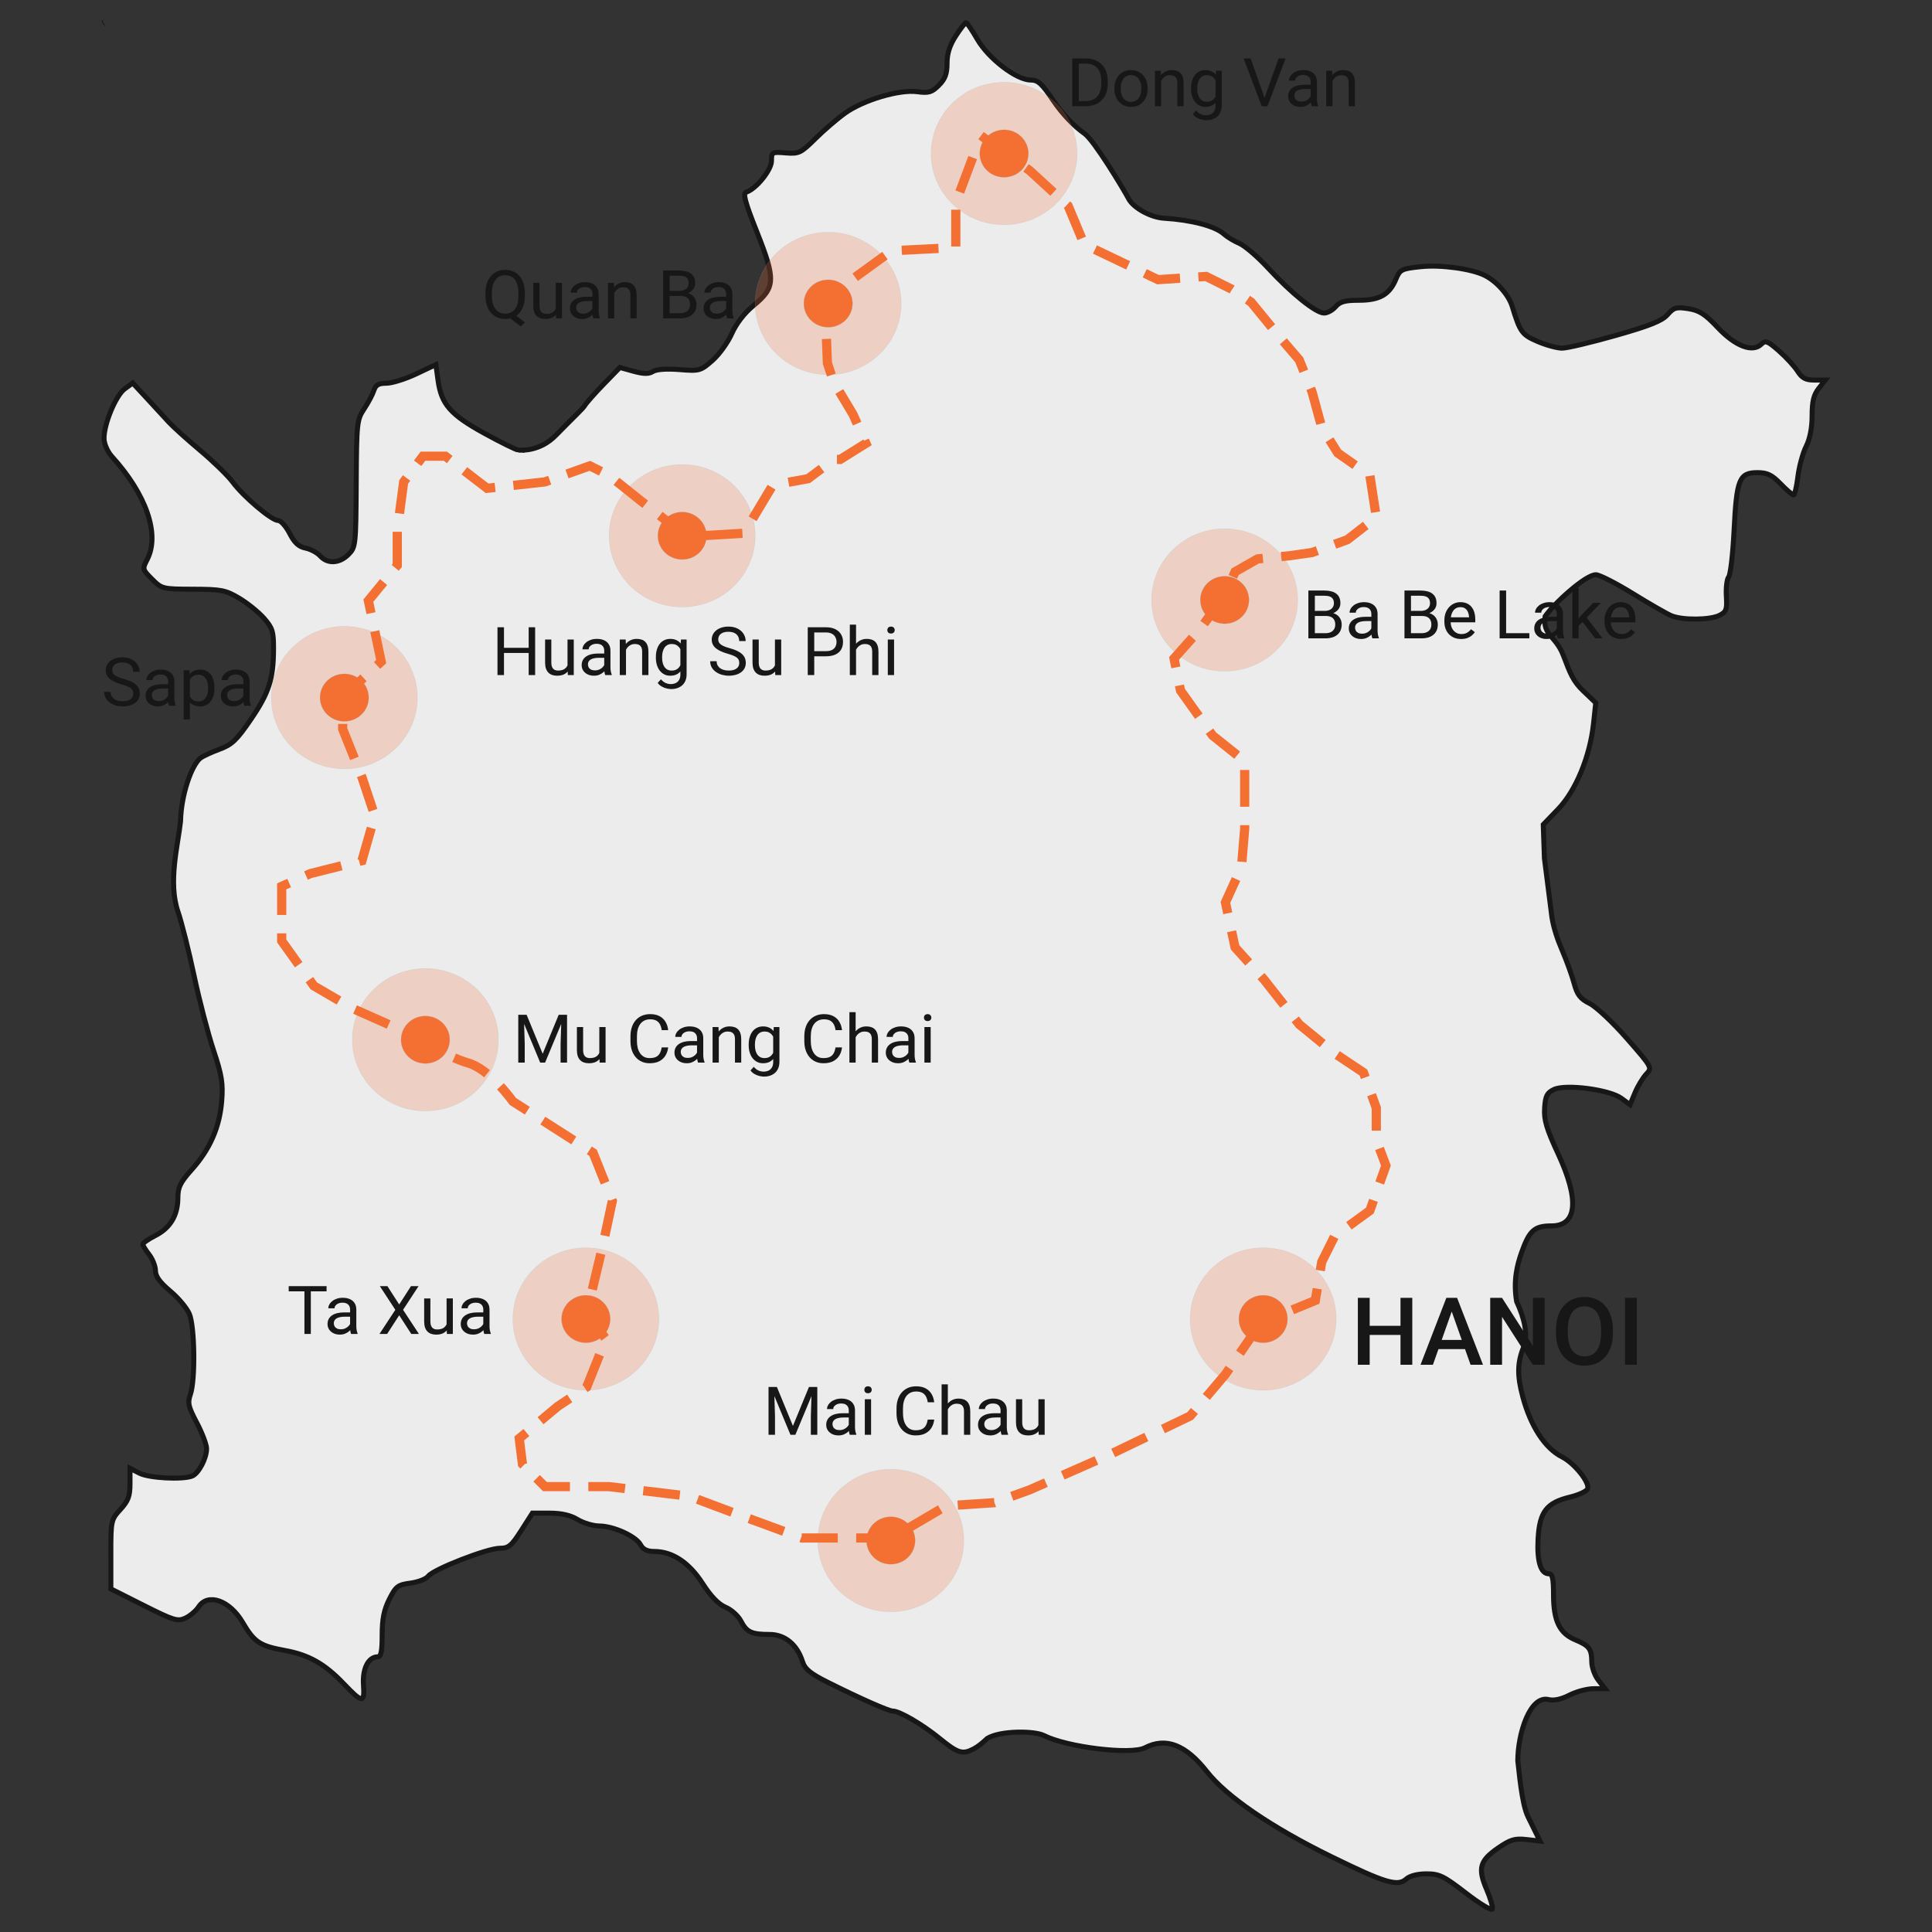 <?xml version="1.0" encoding="UTF-8" standalone="no"?>
<!-- Created with Inkscape (http://www.inkscape.org/) -->

<svg
   width="995.284mm"
   height="995.284mm"
   viewBox="0 0 995.284 995.284"
   version="1.1"
   id="svg1"
   xml:space="preserve"
   sodipodi:docname="Onyabike Adventures - Vietnam Motorcycle Tour - Route Map - Sapa and the Ha Giang Loop - V2.0.svg"
   inkscape:version="1.4 (86a8ad7, 2024-10-11)"
   xmlns:inkscape="http://www.inkscape.org/namespaces/inkscape"
   xmlns:sodipodi="http://sodipodi.sourceforge.net/DTD/sodipodi-0.dtd"
   xmlns="http://www.w3.org/2000/svg"
   xmlns:svg="http://www.w3.org/2000/svg"><rect x="0" y="0" width="995.284" height="995.284" fill="#333333" stroke="none"/><sodipodi:namedview
     id="namedview1"
     pagecolor="#ffffff"
     bordercolor="#000000"
     borderopacity="0.25"
     inkscape:showpageshadow="2"
     inkscape:pageopacity="0.0"
     inkscape:pagecheckerboard="0"
     inkscape:deskcolor="#d1d1d1"
     inkscape:document-units="mm"
     inkscape:zoom="0.036619032"
     inkscape:cx="1693.1087"
     inkscape:cy="2607.9335"
     inkscape:window-width="1600"
     inkscape:window-height="811"
     inkscape:window-x="1911"
     inkscape:window-y="-9"
     inkscape:window-maximized="1"
     inkscape:current-layer="svg1" /><defs
     id="defs1" /><g
     id="layer1"
     transform="translate(20469.398,-11661.239)"><g
       id="g1"><path
         id="rect8923"
         style="font-variation-settings:'opsz' 32, 'wght' 500;fill:none;stroke-width:4.716"
         d="m -20469.398,11661.239 h 995.284 v 995.285 h -995.284 z" /><path
         style="fill:#ececec;fill-opacity:1;stroke:#171717;stroke-width:2.58;stroke-dasharray:none;stroke-opacity:1"
         d="m -20202.32,11893.112 c -1.085,-0.05 -8.981,-3.937 -17.539,-8.637 -17.547,-9.644 -22.184,-14.948 -23.888,-27.335 l -1.109,-8.069 -10.144,4.8 c -5.577,2.635 -12.495,4.794 -15.374,4.794 -3.971,0 -5.512,0.892 -6.399,3.68 -0.644,2.026 -2.912,6.32 -5.046,9.539 -3.73,5.642 -3.889,7.118 -4.066,38.519 -0.199,31.921 -0.299,32.739 -4.033,36.503 -4.646,4.641 -10.702,4.953 -14.512,0.743 -1.545,-1.704 -4.962,-3.532 -7.597,-4.057 -3.483,-0.698 -5.706,-2.763 -8.168,-7.588 -1.862,-3.645 -4.531,-6.631 -5.933,-6.631 -3.328,0 -17.795,-12.239 -23.407,-19.807 -2.417,-3.259 -9.946,-10.589 -16.727,-16.285 -6.784,-5.696 -14.096,-12.303 -16.255,-14.676 -2.155,-2.372 -7.201,-7.855 -11.213,-12.179 l -7.296,-7.865 -4.135,3.016 c -4.626,3.368 -10.832,18.371 -10.644,25.731 0.05,2.639 1.862,6.706 3.987,9.044 17.801,19.549 24.908,40.207 18.266,53.06 -2.57,4.973 -2.521,5.171 2.501,10.193 5.023,5.022 5.434,5.121 21.12,5.171 14.521,0.05 16.716,0.446 23.744,4.636 4.254,2.526 9.99,7.152 12.744,10.287 4.438,5.057 4.991,6.845 4.958,15.914 -0.05,15.462 -2.344,22.535 -11.719,36.275 -7.237,10.604 -9.723,12.971 -16.077,15.314 -4.135,1.525 -8.559,3.571 -9.837,4.547 -4.496,3.432 -10.01,18.826 -10.272,32.586 -1.322,12.205 -6.542,31.489 -1.308,46.62 1.848,5.344 5.552,20.074 8.236,32.734 2.685,12.66 7.188,29.96 10.006,38.439 4.333,13.061 4.988,17.088 4.269,26.31 -1.055,13.432 -6.032,24.839 -15.423,35.319 -5.89,6.568 -7.157,9.143 -7.157,14.473 0,9.034 -3.878,15.576 -11.545,19.489 -3.601,1.833 -6.529,3.878 -6.509,4.537 0,0.659 1.486,3.051 3.255,5.31 1.769,2.263 3.228,5.988 3.248,8.286 0,2.922 2.309,6.067 7.618,10.51 4.171,3.482 8.609,8.796 9.866,11.803 2.744,6.572 3.091,34.011 0.526,41.381 -1.535,4.403 -1.11,6.305 3.283,14.636 2.779,5.265 5.048,11.278 5.053,13.358 0,5.007 -4.137,12.828 -7.47,14.106 -5.121,1.966 -22.283,1.025 -27.141,-1.486 l -4.849,-2.511 v 7.899 c 0,6.479 -0.887,8.866 -4.933,13.299 -4.845,5.3 -4.933,5.726 -4.933,23.155 v 17.751 l 16.983,8.549 c 15.344,7.716 17.409,8.35 21.351,6.552 2.403,-1.094 5.508,-3.724 6.895,-5.844 4.789,-7.306 15.997,-3.338 22.65,8.009 5.973,10.188 8.89,12.134 21.734,14.472 12.382,2.249 20.612,6.909 30.42,17.211 9.5,9.985 10.782,10.06 10.114,0.585 -0.599,-8.43 2.516,-14.537 7.404,-14.537 1.64,0 2.215,-2.907 2.215,-11.164 0,-8.306 0.946,-13.041 3.699,-18.499 3.359,-6.651 4.374,-7.424 10.926,-8.301 3.973,-0.53 8.079,-2.135 9.123,-3.566 2.58,-3.521 30.416,-14.378 36.875,-14.378 4.492,0 5.968,-1.214 10.976,-9.044 l 5.784,-9.044 h 8.955 c 6.052,0 10.693,1.065 14.333,3.284 2.963,1.802 7.975,3.303 11.14,3.323 7.424,0.05 18.949,5.3 21.302,9.698 1.262,2.362 3.447,3.427 7.013,3.427 9.396,0 18.01,5.696 24.942,16.493 4.261,6.637 8.203,10.718 11.814,12.229 2.981,1.243 6.547,4.448 7.934,7.127 2.967,5.741 5.459,6.905 14.795,6.905 7.865,0 14.17,5.2 16.939,13.977 1.227,3.883 3.996,6.151 13.046,10.688 16.309,8.172 31.277,14.799 33.426,14.799 3.513,0 15.256,6.855 24.145,14.096 9.455,7.702 11.788,8.42 17.55,5.389 v 0 c 1.975,-1.04 4.051,-2.6 7.062,-5.418 6.824,-4.116 24.319,-3.894 29.033,-1.506 11.986,6.077 44.914,10.094 52.13,6.364 10.772,-5.572 21.01,-1.624 31.961,12.318 10.148,12.912 33.19,28.653 64.15,43.813 27.701,13.566 34.111,15.473 38.538,11.466 1.798,-1.634 5.835,-2.664 10.406,-2.664 6.618,0 8.926,1.134 20.382,9.985 7.107,5.492 13.199,9.153 13.541,8.137 0.347,-1.02 -1.001,-5.596 -2.972,-10.178 v 0 c -4.616,-10.723 -3.491,-14.754 5.899,-21.218 6.373,-4.388 8.653,-5.072 14.586,-4.403 l 7.028,0.792 -6.156,-12.521 c -3.389,-6.884 -4.671,-24.668 -5.27,-28.85 0,-13.885 6.266,-33.933 15.938,-31.506 2.63,0.659 6.464,-0.148 10.624,-2.288 3.576,-1.827 9.178,-3.318 12.446,-3.318 h 5.939 l -3.407,-4.334 c -1.873,-2.382 -3.418,-6.637 -3.432,-9.455 -0.05,-6.731 -1.258,-8.371 -8.499,-11.387 -8.099,-3.373 -11.209,-9.817 -11.209,-23.254 0,-8.36 -0.539,-10.767 -2.407,-10.767 -4.215,0 -6.187,-6.503 -5.528,-18.222 0.778,-13.739 4.389,-18.42 16.455,-21.312 4.496,-1.08 8.573,-2.992 9.053,-4.25 1.229,-3.194 -6.811,-13.234 -13.135,-16.414 -8.791,-4.418 -16.201,-15.76 -20.287,-31.059 -2.898,-10.847 -2.799,-17.444 0.396,-25.399 2.521,-6.3 0.495,-14.912 -3.542,-23.621 -1.851,-10.903 0.397,-19.117 2.467,-25.026 4.106,-11.629 6.667,-13.928 15.527,-13.928 13.18,0 14.414,-13.372 3.407,-37.077 -6.052,-13.041 -7.379,-17.543 -6.987,-23.62 0.396,-6.246 1.218,-7.861 4.798,-9.569 6.088,-2.903 28.619,0.05 34.715,4.527 l 4.488,3.308 2.575,-6.171 c 1.421,-3.393 4.013,-7.692 5.761,-9.554 3.165,-3.368 3.13,-3.443 -9.941,-18.38 -7.21,-8.252 -15.834,-16.355 -19.157,-18.014 -4.9,-2.442 -6.43,-4.423 -8.049,-10.416 -1.105,-4.071 -3.922,-11.838 -6.261,-17.266 -2.337,-5.428 -4.264,-11.159 -5.175,-16.821 l -3.858,-30.306 -0.599,-17.374 7.736,-8.034 c 9.058,-9.41 16.354,-27.102 18.172,-44.041 l 1.139,-10.649 -6.577,-6.27 c -5.107,-4.874 -6.692,-9.113 -10.06,-18.004 -3.972,-10.484 -10.737,-10.191 -9.45,-20.243 4.285,-6.347 20.709,-21.465 26.162,-21.465 1.832,0 10.445,4.398 19.148,9.777 8.701,5.378 17.656,10.51 19.9,11.406 5.794,2.313 19.792,2.16 24.586,-0.247 v 0 c 3.58,-1.813 3.998,-2.967 3.566,-9.931 -0.247,-4.329 0.297,-8.791 1.214,-9.916 0.931,-1.124 2.183,-12 2.782,-24.17 1.294,-26.131 2.671,-29.524 12.031,-29.524 5.043,0 7.425,1.154 11.883,5.74 3.066,3.155 6.076,5.746 6.691,5.756 0.614,0 1.634,-4.24 2.268,-9.44 0.635,-5.196 2.536,-12.2 4.226,-15.553 1.97,-3.907 3.08,-9.593 3.08,-15.809 0,-7.335 0.831,-10.773 3.407,-14.047 l 3.408,-4.328 h -5.685 c -4.414,0 -6.331,-1.016 -8.555,-4.522 -1.574,-2.487 -5.888,-7.192 -9.588,-10.451 -5.844,-5.151 -7.033,-5.617 -9.083,-3.561 -4.493,4.487 -13.359,1.149 -22.412,-8.44 -6.647,-7.043 -9.574,-8.92 -15.266,-9.807 -6.206,-0.966 -7.478,-0.599 -10.688,3.071 -2.789,3.195 -9.053,5.711 -26.661,10.718 -12.66,3.601 -25.102,6.548 -27.652,6.548 -2.547,0 -8.217,-1.545 -12.605,-3.432 -8.089,-3.477 -9.04,-4.79 -13.106,-18.084 -1.808,-5.908 -7.9,-12.808 -14.056,-15.918 -6.859,-3.467 -22.784,-5.642 -33.16,-4.527 -9.891,1.06 -10.614,1.431 -12.743,6.528 -3.295,7.885 -8.391,10.767 -19.049,10.767 -7.103,0 -9.763,0.733 -11.952,3.289 -1.55,1.808 -4.234,3.289 -5.972,3.289 -4.186,0 -16.776,-10.124 -28.807,-23.16 -5.355,-5.8 -11.995,-11.506 -14.75,-12.679 -2.758,-1.169 -6.388,-3.368 -8.062,-4.884 -4.458,-4.037 -16.712,-7.266 -30.759,-8.113 -6.784,-0.396 -15.304,-5.099 -18.008,-9.535 -3.219,-6.039 -18.147,-30.692 -23.006,-34.085 -5.438,-3.804 -11.589,-10.287 -16.018,-16.884 -5.992,-8.935 -7.949,-10.709 -11.803,-10.709 -7.221,0 -21.654,-11.044 -27.374,-20.95 -2.715,-4.696 -5.325,-8.564 -5.8,-8.594 -0.495,-0.05 -2.883,3.051 -5.344,6.85 -3.131,4.824 -4.478,9.064 -4.478,14.052 0,5.488 -0.986,8.132 -4.234,11.381 -3.631,3.626 -5.225,4.101 -11.1,3.294 -9.123,-1.258 -27.681,4.235 -37.147,10.986 -3.991,2.848 -10.881,8.761 -15.31,13.145 -7.542,7.464 -8.513,7.934 -15.348,7.389 -7.068,-0.564 -7.301,-0.445 -7.301,4.116 0,4.671 -7.88,14.428 -13.021,16.122 -1.833,0.604 -0.644,5.022 5.563,20.639 9.698,24.412 9.504,28.499 -1.818,37.77 -4.7,3.854 -8.875,9.257 -11.174,14.453 -2.021,4.562 -6.513,10.792 -9.986,13.838 -6.096,5.355 -6.68,5.513 -17.002,4.686 -6.518,-0.525 -11.833,-0.148 -13.627,0.976 -2.173,1.357 -4.769,1.327 -9.989,-0.1 l -7.048,-1.952 -8.345,8.584 c -4.587,4.72 -9.03,9.747 -9.866,11.168 -0.838,1.422 -5.37,5.592 -14.532,14.943 -8.485,8.857 -18.436,7.9 -19.524,7.855 z"
         id="path939" /><path
         style="fill:#dad6d5;fill-opacity:1;stroke:#171717;stroke-width:0.5;stroke-dasharray:none;stroke-opacity:1"
         d="m -20415.605,11674.575 c 0.137,-0.07 -1.193,-2.284 -1.193,-2.903 v 0"
         id="path940" /><g
         id="g942"
         transform="translate(-15543.558,11209.795)"><path
           id="path941"
           style="opacity:0.22;fill:#f36f32;stroke:#a2a5aa;stroke-width:0.279"
           d="m -4370.968,530.535 a 37.608,36.683 0 0 1 -37.608,36.683 37.608,36.683 0 0 1 -37.608,-36.683 37.608,36.683 0 0 1 37.608,-36.683 37.608,36.683 0 0 1 37.608,36.683 z" /><path
           id="path942"
           style="fill:#f36f32;stroke:#a2a5aa;stroke-width:0.096"
           d="m -4396.042,530.535 a 12.534,12.226 0 0 1 -12.534,12.226 12.534,12.226 0 0 1 -12.534,-12.226 12.534,12.226 0 0 1 12.534,-12.226 12.534,12.226 0 0 1 12.534,12.226 z" /></g><g
         id="g944"
         transform="translate(-15759.001,11810.2)"><path
           id="path943"
           style="opacity:0.22;fill:#f36f32;stroke:#a2a5aa;stroke-width:0.279"
           d="m -4370.968,530.535 a 37.608,36.683 0 0 1 -37.608,36.683 37.608,36.683 0 0 1 -37.608,-36.683 37.608,36.683 0 0 1 37.608,-36.683 37.608,36.683 0 0 1 37.608,36.683 z" /><path
           id="path944"
           style="fill:#f36f32;stroke:#a2a5aa;stroke-width:0.096"
           d="m -4396.042,530.535 a 12.534,12.226 0 0 1 -12.534,12.226 12.534,12.226 0 0 1 -12.534,-12.226 12.534,12.226 0 0 1 12.534,-12.226 12.534,12.226 0 0 1 12.534,12.226 z" /></g><g
         id="g946"
         transform="translate(-15634.187,11287.047)"><path
           id="path945"
           style="opacity:0.22;fill:#f36f32;stroke:#a2a5aa;stroke-width:0.279"
           d="m -4370.968,530.535 a 37.608,36.683 0 0 1 -37.608,36.683 37.608,36.683 0 0 1 -37.608,-36.683 37.608,36.683 0 0 1 37.608,-36.683 37.608,36.683 0 0 1 37.608,36.683 z" /><path
           id="path946"
           style="fill:#f36f32;stroke:#a2a5aa;stroke-width:0.096"
           d="m -4396.042,530.535 a 12.534,12.226 0 0 1 -12.534,12.226 12.534,12.226 0 0 1 -12.534,-12.226 12.534,12.226 0 0 1 12.534,-12.226 12.534,12.226 0 0 1 12.534,12.226 z" /></g><g
         id="g948"
         transform="translate(-15883.425,11490.078)"><path
           id="path947"
           style="opacity:0.22;fill:#f36f32;stroke:#a2a5aa;stroke-width:0.279"
           d="m -4370.968,530.535 a 37.608,36.683 0 0 1 -37.608,36.683 37.608,36.683 0 0 1 -37.608,-36.683 37.608,36.683 0 0 1 37.608,-36.683 37.608,36.683 0 0 1 37.608,36.683 z" /><path
           id="path948"
           style="fill:#f36f32;stroke:#a2a5aa;stroke-width:0.096"
           d="m -4396.042,530.535 a 12.534,12.226 0 0 1 -12.534,12.226 12.534,12.226 0 0 1 -12.534,-12.226 12.534,12.226 0 0 1 12.534,-12.226 12.534,12.226 0 0 1 12.534,12.226 z" /></g><g
         id="g950"
         transform="translate(-15709.391,11406.71)"><path
           id="path949"
           style="opacity:0.22;fill:#f36f32;stroke:#a2a5aa;stroke-width:0.279"
           d="m -4370.968,530.535 a 37.608,36.683 0 0 1 -37.608,36.683 37.608,36.683 0 0 1 -37.608,-36.683 37.608,36.683 0 0 1 37.608,-36.683 37.608,36.683 0 0 1 37.608,36.683 z" /><path
           id="path950"
           style="fill:#f36f32;stroke:#a2a5aa;stroke-width:0.096"
           d="m -4396.042,530.535 a 12.534,12.226 0 0 1 -12.534,12.226 12.534,12.226 0 0 1 -12.534,-12.226 12.534,12.226 0 0 1 12.534,-12.226 12.534,12.226 0 0 1 12.534,12.226 z" /></g><g
         id="g953"
         transform="translate(-15841.683,11666.333)"><path
           id="path951"
           style="opacity:0.22;fill:#f36f32;stroke:#a2a5aa;stroke-width:0.279"
           d="m -4370.968,530.535 a 37.608,36.683 0 0 1 -37.608,36.683 37.608,36.683 0 0 1 -37.608,-36.683 37.608,36.683 0 0 1 37.608,-36.683 37.608,36.683 0 0 1 37.608,36.683 z" /><path
           id="path952"
           style="fill:#f36f32;stroke:#a2a5aa;stroke-width:0.096"
           d="m -4396.042,530.535 a 12.534,12.226 0 0 1 -12.534,12.226 12.534,12.226 0 0 1 -12.534,-12.226 12.534,12.226 0 0 1 12.534,-12.226 12.534,12.226 0 0 1 12.534,12.226 z" /></g><g
         id="g955"
         transform="translate(-15410.082,11810.2)"><path
           id="path953"
           style="opacity:0.22;fill:#f36f32;stroke:#a2a5aa;stroke-width:0.279"
           d="m -4370.968,530.535 a 37.608,36.683 0 0 1 -37.608,36.683 37.608,36.683 0 0 1 -37.608,-36.683 37.608,36.683 0 0 1 37.608,-36.683 37.608,36.683 0 0 1 37.608,36.683 z" /><path
           id="path954"
           style="fill:#f36f32;stroke:#a2a5aa;stroke-width:0.096"
           d="m -4396.042,530.535 a 12.534,12.226 0 0 1 -12.534,12.226 12.534,12.226 0 0 1 -12.534,-12.226 12.534,12.226 0 0 1 12.534,-12.226 12.534,12.226 0 0 1 12.534,12.226 z" /></g><g
         id="g957"
         transform="translate(-15429.926,11439.783)"><path
           id="path955"
           style="opacity:0.22;fill:#f36f32;stroke:#a2a5aa;stroke-width:0.279"
           d="m -4370.968,530.535 a 37.608,36.683 0 0 1 -37.608,36.683 37.608,36.683 0 0 1 -37.608,-36.683 37.608,36.683 0 0 1 37.608,-36.683 37.608,36.683 0 0 1 37.608,36.683 z" /><path
           id="path956"
           style="fill:#f36f32;stroke:#a2a5aa;stroke-width:0.096"
           d="m -4396.042,530.535 a 12.534,12.226 0 0 1 -12.534,12.226 12.534,12.226 0 0 1 -12.534,-12.226 12.534,12.226 0 0 1 12.534,-12.226 12.534,12.226 0 0 1 12.534,12.226 z" /></g><g
         id="g959"
         transform="translate(-15601.905,11924.302)"><path
           id="path957"
           style="opacity:0.22;fill:#f36f32;stroke:#a2a5aa;stroke-width:0.279"
           d="m -4370.968,530.535 a 37.608,36.683 0 0 1 -37.608,36.683 37.608,36.683 0 0 1 -37.608,-36.683 37.608,36.683 0 0 1 37.608,-36.683 37.608,36.683 0 0 1 37.608,36.683 z" /><path
           id="path958"
           style="fill:#f36f32;stroke:#a2a5aa;stroke-width:0.096"
           d="m -4396.042,530.535 a 12.534,12.226 0 0 1 -12.534,12.226 12.534,12.226 0 0 1 -12.534,-12.226 12.534,12.226 0 0 1 12.534,-12.226 12.534,12.226 0 0 1 12.534,12.226 z" /></g><path
         d="m -19746.534,12344.235 v 4.712 h -18.765 v -4.712 z m -17.26,-14.397 v 34.476 h -6.094 v -34.476 z m 21.945,0 v 34.476 h -6.069 v -34.476 z m 21.189,4.593 -10.559,29.883 h -6.385 l 13.303,-34.476 h 4.079 z m 8.838,29.883 -10.585,-29.883 -0.461,-4.593 h 4.103 l 13.351,34.476 z m -0.511,-12.786 v 4.712 h -19.226 v -4.712 z m 38.669,-21.69 v 34.476 h -6.094 l -15.852,-24.697 v 24.697 h -6.093 v -34.476 h 6.093 l 15.901,24.744 v -24.744 z m 35.172,16.291 v 1.894 q 0,3.907 -1.044,7.009 -1.044,3.102 -2.986,5.281 -1.918,2.178 -4.612,3.338 -2.695,1.137 -5.972,1.137 -3.253,0 -5.947,-1.137 -2.671,-1.16 -4.638,-3.338 -1.966,-2.179 -3.059,-5.281 -1.068,-3.102 -1.068,-7.009 v -1.894 q 0,-3.907 1.068,-6.985 1.069,-3.102 3.011,-5.281 1.966,-2.202 4.637,-3.339 2.694,-1.16 5.948,-1.16 3.276,0 5.972,1.16 2.694,1.137 4.636,3.339 1.942,2.179 2.986,5.281 1.068,3.078 1.068,6.985 z m -6.093,1.894 v -1.942 q 0,-2.888 -0.583,-5.091 -0.558,-2.225 -1.675,-3.717 -1.093,-1.516 -2.695,-2.273 -1.601,-0.782 -3.616,-0.782 -2.015,0 -3.594,0.782 -1.577,0.757 -2.694,2.273 -1.093,1.492 -1.675,3.717 -0.583,2.203 -0.583,5.091 v 1.942 q 0,2.889 0.583,5.115 0.582,2.226 1.699,3.765 1.141,1.515 2.719,2.297 1.578,0.757 3.593,0.757 2.039,0 3.617,-0.757 1.577,-0.782 2.67,-2.297 1.093,-1.539 1.651,-3.765 0.583,-2.226 0.583,-5.115 z m 18.422,-18.185 v 34.476 h -6.094 v -34.476 z"
         id="path959"
         style="font-weight:500;font-size:49.102px;font-family:Roboto;-inkscape-font-specification:'Roboto Medium';text-align:center;letter-spacing:-0.243px;text-anchor:middle;fill:#171717;stroke:#171717;stroke-width:0"
         aria-label="HANOI" /><path
         d="m -20072.423,12375.741 h 3.242 l 8.271,20.076 8.254,-20.076 h 3.259 l -10.265,24.626 h -2.531 z m -1.059,0 h 2.862 l 0.468,15.019 v 9.607 h -3.33 z m 22.265,0 h 2.861 v 24.626 h -3.329 v -9.607 z m 19.07,21.497 v -9.421 q 0,-1.082 -0.451,-1.877 -0.433,-0.812 -1.317,-1.252 -0.885,-0.44 -2.185,-0.44 -1.214,0 -2.133,0.406 -0.902,0.406 -1.422,1.066 -0.503,0.659 -0.503,1.421 h -3.208 q 0,-0.981 0.52,-1.945 0.521,-0.965 1.492,-1.743 0.988,-0.794 2.358,-1.251 1.387,-0.474 3.086,-0.474 2.047,0 3.607,0.677 1.578,0.676 2.462,2.046 0.903,1.353 0.903,3.4 v 8.524 q 0,0.914 0.155,1.945 0.174,1.032 0.503,1.776 v 0.271 h -3.347 q -0.243,-0.541 -0.381,-1.438 -0.139,-0.913 -0.139,-1.691 z m 0.555,-7.966 0.03,2.198 h -3.243 q -1.37,0 -2.444,0.22 -1.076,0.203 -1.804,0.626 -0.729,0.423 -1.11,1.066 -0.381,0.625 -0.381,1.471 0,0.863 0.399,1.573 0.398,0.71 1.196,1.133 0.815,0.406 1.994,0.406 1.474,0 2.601,-0.609 1.127,-0.609 1.786,-1.488 0.676,-0.88 0.729,-1.708 l 1.37,1.505 q -0.122,0.71 -0.66,1.573 -0.537,0.862 -1.439,1.657 -0.884,0.778 -2.116,1.303 -1.214,0.507 -2.739,0.507 -1.908,0 -3.347,-0.727 -1.421,-0.727 -2.219,-1.945 -0.781,-1.235 -0.781,-2.757 0,-1.472 0.59,-2.588 0.59,-1.133 1.699,-1.877 1.11,-0.761 2.67,-1.15 1.562,-0.389 3.486,-0.389 z m 10.938,-7.205 v 18.3 h -3.225 v -18.3 z m -3.468,-4.855 q 0,-0.761 0.468,-1.285 0.486,-0.524 1.423,-0.524 0.918,0 1.404,0.524 0.502,0.524 0.502,1.285 0,0.728 -0.502,1.252 -0.486,0.507 -1.404,0.507 -0.937,0 -1.423,-0.507 -0.468,-0.524 -0.468,-1.252 z m 32.661,15.324 h 3.329 q -0.26,2.334 -1.37,4.178 -1.109,1.843 -3.138,2.926 -2.028,1.065 -5.063,1.065 -2.219,0 -4.04,-0.812 -1.803,-0.812 -3.104,-2.3 -1.301,-1.505 -2.011,-3.603 -0.694,-2.114 -0.694,-4.701 v -2.453 q 0,-2.588 0.694,-4.685 0.71,-2.114 2.028,-3.619 1.335,-1.506 3.207,-2.318 1.874,-0.811 4.215,-0.811 2.861,0 4.837,1.048 1.977,1.049 3.069,2.909 1.11,1.844 1.37,4.279 h -3.329 q -0.243,-1.725 -0.902,-2.959 -0.658,-1.252 -1.872,-1.929 -1.214,-0.676 -3.173,-0.676 -1.682,0 -2.966,0.626 -1.266,0.626 -2.132,1.776 -0.85,1.15 -1.283,2.757 -0.434,1.606 -0.434,3.568 v 2.487 q 0,1.809 0.381,3.399 0.399,1.59 1.197,2.791 0.798,1.201 2.029,1.894 1.231,0.677 2.913,0.677 2.132,0 3.398,-0.66 1.266,-0.659 1.908,-1.894 0.659,-1.235 0.936,-2.96 z m 10.348,-18.148 v 25.979 h -3.207 v -25.979 z m -0.762,16.135 -1.336,-0.05 q 0.02,-1.877 0.572,-3.467 0.555,-1.607 1.561,-2.791 1.006,-1.184 2.393,-1.826 1.405,-0.66 3.104,-0.66 1.387,0 2.497,0.372 1.109,0.355 1.89,1.15 0.798,0.795 1.214,2.064 0.416,1.251 0.416,3.061 v 11.992 h -3.226 v -12.026 q 0,-1.437 -0.433,-2.3 -0.434,-0.88 -1.266,-1.269 -0.832,-0.405 -2.046,-0.405 -1.196,0 -2.185,0.49 -0.971,0.491 -1.682,1.353 -0.694,0.863 -1.092,1.979 -0.381,1.099 -0.381,2.334 z m 27.93,6.715 v -9.421 q 0,-1.082 -0.45,-1.877 -0.434,-0.812 -1.319,-1.252 -0.883,-0.44 -2.185,-0.44 -1.213,0 -2.132,0.406 -0.902,0.406 -1.422,1.066 -0.503,0.659 -0.503,1.421 h -3.207 q 0,-0.981 0.52,-1.945 0.519,-0.965 1.49,-1.743 0.99,-0.794 2.359,-1.251 1.388,-0.474 3.087,-0.474 2.046,0 3.606,0.677 1.578,0.676 2.463,2.046 0.901,1.353 0.901,3.4 v 8.524 q 0,0.914 0.156,1.945 0.174,1.032 0.503,1.776 v 0.271 h -3.346 q -0.243,-0.541 -0.382,-1.438 -0.139,-0.913 -0.139,-1.691 z m 0.555,-7.966 0.03,2.198 h -3.243 q -1.369,0 -2.445,0.22 -1.075,0.203 -1.803,0.626 -0.728,0.423 -1.11,1.066 -0.382,0.625 -0.382,1.471 0,0.863 0.399,1.573 0.399,0.71 1.197,1.133 0.815,0.406 1.994,0.406 1.474,0 2.601,-0.609 1.127,-0.609 1.786,-1.488 0.677,-0.88 0.728,-1.708 l 1.37,1.505 q -0.121,0.71 -0.659,1.573 -0.537,0.862 -1.439,1.657 -0.884,0.778 -2.115,1.303 -1.214,0.507 -2.74,0.507 -1.908,0 -3.346,-0.727 -1.423,-0.727 -2.22,-1.945 -0.78,-1.235 -0.78,-2.757 0,-1.472 0.589,-2.588 0.59,-1.133 1.7,-1.877 1.11,-0.761 2.67,-1.15 1.56,-0.389 3.485,-0.389 z m 18.931,6.867 v -14.072 h 3.226 v 18.3 h -3.07 z m 0.608,-3.857 1.334,-0.03 q 0,1.827 -0.398,3.383 -0.381,1.539 -1.249,2.672 -0.867,1.134 -2.271,1.776 -1.404,0.626 -3.416,0.626 -1.37,0 -2.514,-0.389 -1.127,-0.389 -1.942,-1.201 -0.815,-0.812 -1.266,-2.114 -0.433,-1.302 -0.433,-3.129 v -11.806 h 3.207 v 11.84 q 0,1.235 0.278,2.046 0.294,0.795 0.78,1.269 0.503,0.457 1.11,0.643 0.624,0.186 1.283,0.186 2.046,0 3.242,-0.761 1.197,-0.779 1.717,-2.081 0.538,-1.319 0.538,-2.926 z"
         id="path960"
         style="font-size:35.073px;font-family:Roboto;-inkscape-font-specification:Roboto;text-align:center;letter-spacing:-0.243px;text-anchor:middle;fill:#171717;stroke:#171717;stroke-width:0"
         aria-label="Mai Chau" /><path
         d="m -20201.349,12184.01 h 3.242 l 8.272,20.077 8.254,-20.077 h 3.259 l -10.265,24.626 h -2.531 z m -1.058,0 h 2.862 l 0.467,15.019 v 9.607 h -3.329 z m 22.265,0 h 2.861 v 24.626 h -3.329 v -9.607 z m 19.486,20.398 v -14.072 h 3.226 v 18.3 h -3.07 z m 0.607,-3.856 1.335,-0.03 q 0,1.826 -0.399,3.382 -0.381,1.54 -1.249,2.673 -0.866,1.133 -2.271,1.776 -1.404,0.625 -3.416,0.625 -1.37,0 -2.514,-0.389 -1.127,-0.389 -1.942,-1.2 -0.815,-0.812 -1.266,-2.115 -0.433,-1.302 -0.433,-3.129 v -11.805 h 3.208 v 11.839 q 0,1.235 0.277,2.047 0.295,0.795 0.781,1.268 0.502,0.457 1.109,0.643 0.624,0.186 1.283,0.186 2.047,0 3.242,-0.761 1.197,-0.778 1.718,-2.08 0.537,-1.32 0.537,-2.926 z m 31.534,0.253 h 3.33 q -0.261,2.334 -1.37,4.178 -1.11,1.844 -3.139,2.926 -2.029,1.066 -5.064,1.066 -2.219,0 -4.04,-0.812 -1.803,-0.812 -3.103,-2.301 -1.301,-1.505 -2.012,-3.602 -0.694,-2.114 -0.694,-4.702 v -2.453 q 0,-2.587 0.694,-4.685 0.711,-2.114 2.029,-3.619 1.336,-1.505 3.208,-2.317 1.873,-0.812 4.214,-0.812 2.86,0 4.838,1.049 1.976,1.048 3.069,2.909 1.109,1.843 1.37,4.279 h -3.33 q -0.243,-1.725 -0.902,-2.96 -0.659,-1.252 -1.873,-1.928 -1.213,-0.677 -3.172,-0.677 -1.683,0 -2.966,0.626 -1.266,0.626 -2.132,1.776 -0.85,1.15 -1.284,2.757 -0.433,1.607 -0.433,3.569 v 2.486 q 0,1.81 0.381,3.4 0.399,1.589 1.197,2.79 0.797,1.201 2.028,1.895 1.231,0.676 2.913,0.676 2.134,0 3.399,-0.66 1.266,-0.659 1.908,-1.894 0.659,-1.234 0.936,-2.96 z m 18.204,4.702 v -9.421 q 0,-1.082 -0.452,-1.877 -0.433,-0.812 -1.317,-1.252 -0.885,-0.439 -2.185,-0.439 -1.214,0 -2.133,0.406 -0.902,0.406 -1.422,1.065 -0.502,0.66 -0.502,1.421 h -3.209 q 0,-0.981 0.52,-1.945 0.521,-0.964 1.492,-1.742 0.988,-0.795 2.358,-1.252 1.387,-0.473 3.086,-0.473 2.046,0 3.607,0.676 1.578,0.677 2.462,2.047 0.902,1.353 0.902,3.399 v 8.525 q 0,0.913 0.156,1.945 0.173,1.031 0.503,1.776 v 0.27 h -3.347 q -0.242,-0.541 -0.381,-1.437 -0.138,-0.914 -0.138,-1.692 z m 0.554,-7.966 0.03,2.199 h -3.243 q -1.37,0 -2.444,0.22 -1.076,0.203 -1.804,0.625 -0.729,0.423 -1.11,1.066 -0.381,0.626 -0.381,1.471 0,0.863 0.399,1.573 0.399,0.711 1.195,1.134 0.816,0.406 1.995,0.406 1.473,0 2.601,-0.609 1.127,-0.609 1.786,-1.489 0.676,-0.879 0.728,-1.708 l 1.37,1.505 q -0.121,0.711 -0.659,1.573 -0.537,0.863 -1.439,1.658 -0.885,0.778 -2.116,1.302 -1.214,0.508 -2.74,0.508 -1.906,0 -3.346,-0.728 -1.422,-0.727 -2.22,-1.945 -0.779,-1.234 -0.779,-2.757 0,-1.471 0.589,-2.587 0.589,-1.134 1.699,-1.878 1.11,-0.761 2.67,-1.15 1.562,-0.389 3.486,-0.389 z m 10.66,-3.298 v 14.393 h -3.207 v -18.3 h 3.034 z m -0.762,4.55 -1.336,-0.05 q 0.02,-1.878 0.573,-3.468 0.554,-1.607 1.56,-2.79 1.006,-1.184 2.393,-1.827 1.405,-0.66 3.104,-0.66 1.387,0 2.497,0.372 1.109,0.356 1.89,1.15 0.798,0.795 1.214,2.064 0.416,1.251 0.416,3.061 v 11.992 h -3.226 v -12.026 q 0,-1.437 -0.433,-2.3 -0.433,-0.879 -1.266,-1.268 -0.832,-0.406 -2.046,-0.406 -1.196,0 -2.185,0.49 -0.971,0.491 -1.682,1.353 -0.693,0.863 -1.092,1.979 -0.381,1.1 -0.381,2.334 z m 29.075,-8.457 h 2.913 v 17.911 q 0,2.419 -1.006,4.127 -1.005,1.708 -2.808,2.588 -1.787,0.896 -4.128,0.896 -0.971,0 -2.289,-0.304 -1.3,-0.288 -2.566,-0.998 -1.248,-0.694 -2.098,-1.877 l 1.682,-1.861 q 1.179,1.387 2.463,1.928 1.3,0.542 2.565,0.542 1.526,0 2.636,-0.559 1.11,-0.558 1.717,-1.657 0.624,-1.083 0.624,-2.673 v -14.038 z m -12.918,9.353 v -0.355 q 0,-2.097 0.502,-3.806 0.52,-1.725 1.474,-2.96 0.971,-1.234 2.341,-1.894 1.37,-0.676 3.086,-0.676 1.769,0 3.088,0.609 1.334,0.592 2.254,1.742 0.936,1.133 1.474,2.74 0.537,1.606 0.745,3.636 v 1.556 q -0.19,2.013 -0.745,3.619 -0.538,1.607 -1.474,2.74 -0.92,1.134 -2.254,1.743 -1.336,0.592 -3.122,0.592 -1.682,0 -3.052,-0.694 -1.352,-0.693 -2.323,-1.945 -0.972,-1.252 -1.492,-2.943 -0.502,-1.708 -0.502,-3.704 z m 3.208,-0.355 v 0.355 q 0,1.37 0.277,2.571 0.295,1.201 0.884,2.114 0.607,0.913 1.544,1.438 0.936,0.507 2.237,0.507 1.594,0 2.635,-0.66 1.04,-0.659 1.648,-1.742 0.623,-1.082 0.971,-2.351 v -4.076 q -0.192,-0.93 -0.591,-1.793 -0.38,-0.879 -1.005,-1.556 -0.607,-0.693 -1.509,-1.099 -0.901,-0.406 -2.115,-0.406 -1.318,0 -2.271,0.541 -0.937,0.525 -1.544,1.455 -0.589,0.913 -0.884,2.131 -0.277,1.201 -0.277,2.571 z m 41.538,1.471 h 3.33 q -0.261,2.334 -1.37,4.178 -1.11,1.844 -3.138,2.926 -2.029,1.066 -5.064,1.066 -2.219,0 -4.04,-0.812 -1.803,-0.812 -3.104,-2.301 -1.3,-1.505 -2.011,-3.602 -0.694,-2.114 -0.694,-4.702 v -2.453 q 0,-2.587 0.694,-4.685 0.711,-2.114 2.029,-3.619 1.335,-1.505 3.208,-2.317 1.872,-0.812 4.213,-0.812 2.861,0 4.838,1.049 1.976,1.048 3.069,2.909 1.109,1.843 1.37,4.279 h -3.33 q -0.243,-1.725 -0.901,-2.96 -0.659,-1.252 -1.873,-1.928 -1.214,-0.677 -3.173,-0.677 -1.682,0 -2.965,0.626 -1.265,0.626 -2.133,1.776 -0.85,1.15 -1.283,2.757 -0.433,1.607 -0.433,3.569 v 2.486 q 0,1.81 0.381,3.4 0.399,1.589 1.196,2.79 0.798,1.201 2.029,1.895 1.231,0.676 2.913,0.676 2.134,0 3.399,-0.66 1.266,-0.659 1.907,-1.894 0.659,-1.234 0.936,-2.96 z m 10.348,-18.148 v 25.979 h -3.207 v -25.979 z m -0.762,16.136 -1.335,-0.05 q 0.02,-1.878 0.572,-3.468 0.554,-1.607 1.561,-2.79 1.005,-1.184 2.393,-1.827 1.404,-0.66 3.103,-0.66 1.387,0 2.498,0.372 1.11,0.356 1.889,1.15 0.798,0.795 1.214,2.064 0.416,1.251 0.416,3.061 v 11.992 h -3.225 v -12.026 q 0,-1.437 -0.433,-2.3 -0.434,-0.879 -1.267,-1.268 -0.832,-0.406 -2.045,-0.406 -1.197,0 -2.185,0.49 -0.971,0.491 -1.682,1.353 -0.693,0.863 -1.092,1.979 -0.382,1.1 -0.382,2.334 z m 27.931,6.714 v -9.421 q 0,-1.082 -0.451,-1.877 -0.433,-0.812 -1.317,-1.252 -0.885,-0.439 -2.185,-0.439 -1.214,0 -2.134,0.406 -0.901,0.406 -1.421,1.065 -0.504,0.66 -0.504,1.421 h -3.207 q 0,-0.981 0.52,-1.945 0.521,-0.964 1.492,-1.742 0.988,-0.795 2.358,-1.252 1.387,-0.473 3.086,-0.473 2.046,0 3.607,0.676 1.578,0.677 2.462,2.047 0.902,1.353 0.902,3.399 v 8.525 q 0,0.913 0.156,1.945 0.173,1.031 0.502,1.776 v 0.27 h -3.346 q -0.243,-0.541 -0.382,-1.437 -0.138,-0.914 -0.138,-1.692 z m 0.554,-7.966 0.03,2.199 h -3.243 q -1.37,0 -2.446,0.22 -1.074,0.203 -1.803,0.625 -0.728,0.423 -1.11,1.066 -0.38,0.626 -0.38,1.471 0,0.863 0.399,1.573 0.398,0.711 1.195,1.134 0.816,0.406 1.995,0.406 1.473,0 2.6,-0.609 1.128,-0.609 1.786,-1.489 0.677,-0.879 0.729,-1.708 l 1.369,1.505 q -0.12,0.711 -0.658,1.573 -0.537,0.863 -1.44,1.658 -0.884,0.778 -2.115,1.302 -1.214,0.508 -2.74,0.508 -1.907,0 -3.346,-0.728 -1.422,-0.727 -2.22,-1.945 -0.78,-1.234 -0.78,-2.757 0,-1.471 0.59,-2.587 0.589,-1.134 1.699,-1.878 1.11,-0.761 2.67,-1.15 1.56,-0.389 3.485,-0.389 z m 10.939,-7.205 v 18.3 h -3.225 v -18.3 z m -3.468,-4.854 q 0,-0.761 0.468,-1.286 0.486,-0.524 1.421,-0.524 0.92,0 1.406,0.524 0.502,0.525 0.502,1.286 0,0.727 -0.502,1.251 -0.486,0.508 -1.406,0.508 -0.935,0 -1.421,-0.508 -0.468,-0.524 -0.468,-1.251 z"
         id="path961"
         style="font-size:35.073px;font-family:Roboto;-inkscape-font-specification:Roboto;text-align:center;letter-spacing:-0.243px;text-anchor:middle;fill:#171717;stroke:#171717;stroke-width:0"
         aria-label="Mu Cang Chai" /><path
         d="m -20400.748,12018.593 q 0,-0.863 -0.277,-1.522 -0.26,-0.677 -0.937,-1.218 -0.658,-0.541 -1.838,-1.032 -1.161,-0.49 -2.947,-0.998 -1.873,-0.541 -3.382,-1.2 -1.509,-0.677 -2.583,-1.54 -1.075,-0.862 -1.647,-1.978 -0.572,-1.117 -0.572,-2.554 0,-1.438 0.606,-2.656 0.607,-1.218 1.735,-2.114 1.144,-0.913 2.721,-1.421 1.579,-0.507 3.521,-0.507 2.843,0 4.821,1.065 1.993,1.049 3.034,2.757 1.04,1.692 1.04,3.62 h -3.329 q 0,-1.387 -0.607,-2.453 -0.607,-1.082 -1.838,-1.691 -1.232,-0.626 -3.121,-0.626 -1.786,0 -2.949,0.525 -1.161,0.524 -1.733,1.42 -0.555,0.897 -0.555,2.047 0,0.778 0.329,1.421 0.347,0.625 1.058,1.167 0.728,0.541 1.838,0.998 1.127,0.456 2.688,0.879 2.15,0.592 3.71,1.319 1.561,0.728 2.567,1.641 1.023,0.896 1.509,2.046 0.503,1.134 0.503,2.571 0,1.506 -0.625,2.723 -0.624,1.218 -1.786,2.081 -1.161,0.862 -2.792,1.336 -1.612,0.456 -3.606,0.456 -1.752,0 -3.451,-0.473 -1.682,-0.474 -3.069,-1.421 -1.37,-0.947 -2.202,-2.334 -0.815,-1.404 -0.815,-3.247 h 3.329 q 0,1.268 0.503,2.182 0.502,0.896 1.37,1.488 0.884,0.592 1.994,0.879 1.127,0.271 2.341,0.271 1.752,0 2.965,-0.474 1.214,-0.473 1.838,-1.353 0.641,-0.879 0.641,-2.08 z m 17.96,3.095 v -9.421 q 0,-1.082 -0.45,-1.877 -0.434,-0.812 -1.317,-1.252 -0.885,-0.439 -2.185,-0.439 -1.215,0 -2.133,0.406 -0.902,0.406 -1.422,1.065 -0.503,0.66 -0.503,1.421 h -3.208 q 0,-0.981 0.52,-1.945 0.52,-0.964 1.491,-1.742 0.989,-0.795 2.359,-1.252 1.387,-0.473 3.086,-0.473 2.046,0 3.606,0.676 1.579,0.677 2.463,2.047 0.902,1.353 0.902,3.399 v 8.525 q 0,0.913 0.156,1.945 0.173,1.031 0.502,1.776 v 0.27 h -3.346 q -0.242,-0.541 -0.381,-1.437 -0.14,-0.914 -0.14,-1.692 z m 0.556,-7.966 0.03,2.199 h -3.243 q -1.37,0 -2.445,0.22 -1.075,0.203 -1.803,0.625 -0.729,0.423 -1.11,1.066 -0.381,0.626 -0.381,1.471 0,0.863 0.398,1.573 0.399,0.711 1.196,1.134 0.815,0.405 1.995,0.405 1.473,0 2.601,-0.608 1.127,-0.609 1.785,-1.489 0.677,-0.879 0.729,-1.708 l 1.37,1.505 q -0.121,0.711 -0.659,1.573 -0.538,0.863 -1.44,1.658 -0.884,0.778 -2.115,1.302 -1.214,0.507 -2.74,0.507 -1.906,0 -3.346,-0.727 -1.422,-0.727 -2.22,-1.945 -0.779,-1.235 -0.779,-2.757 0,-1.471 0.589,-2.588 0.589,-1.133 1.699,-1.877 1.11,-0.761 2.67,-1.15 1.561,-0.389 3.486,-0.389 z m 10.66,-3.687 v 21.818 h -3.225 v -25.336 h 2.948 z m 12.641,5.48 v 0.355 q 0,1.996 -0.485,3.704 -0.486,1.691 -1.422,2.943 -0.919,1.252 -2.272,1.945 -1.353,0.693 -3.104,0.693 -1.786,0 -3.156,-0.575 -1.37,-0.575 -2.323,-1.674 -0.954,-1.099 -1.526,-2.639 -0.555,-1.539 -0.763,-3.467 v -1.894 q 0.208,-2.03 0.78,-3.636 0.572,-1.607 1.509,-2.74 0.953,-1.151 2.306,-1.743 1.353,-0.608 3.121,-0.608 1.769,0 3.139,0.676 1.37,0.66 2.306,1.894 0.937,1.235 1.405,2.96 0.485,1.708 0.485,3.806 z m -3.225,0.355 v -0.355 q 0,-1.37 -0.295,-2.571 -0.295,-1.218 -0.919,-2.131 -0.607,-0.93 -1.561,-1.455 -0.953,-0.541 -2.271,-0.541 -1.214,0 -2.116,0.406 -0.884,0.406 -1.509,1.099 -0.623,0.677 -1.022,1.556 -0.382,0.863 -0.572,1.793 v 4.381 q 0.346,1.184 0.971,2.232 0.623,1.032 1.664,1.675 1.04,0.626 2.619,0.626 1.3,0 2.236,-0.525 0.954,-0.541 1.561,-1.471 0.624,-0.93 0.919,-2.131 0.295,-1.218 0.295,-2.588 z m 18.134,5.818 v -9.421 q 0,-1.082 -0.452,-1.877 -0.433,-0.812 -1.317,-1.252 -0.885,-0.439 -2.185,-0.439 -1.214,0 -2.132,0.406 -0.902,0.406 -1.423,1.065 -0.502,0.66 -0.502,1.421 h -3.208 q 0,-0.981 0.52,-1.945 0.52,-0.964 1.491,-1.742 0.988,-0.795 2.358,-1.252 1.387,-0.473 3.086,-0.473 2.047,0 3.608,0.676 1.578,0.677 2.462,2.047 0.902,1.353 0.902,3.399 v 8.525 q 0,0.913 0.156,1.945 0.173,1.031 0.503,1.776 v 0.27 h -3.348 q -0.242,-0.541 -0.38,-1.437 -0.139,-0.914 -0.139,-1.692 z m 0.555,-7.966 0.03,2.199 h -3.243 q -1.369,0 -2.444,0.22 -1.075,0.203 -1.803,0.625 -0.729,0.423 -1.11,1.066 -0.382,0.626 -0.382,1.471 0,0.863 0.399,1.573 0.399,0.711 1.197,1.134 0.814,0.405 1.994,0.405 1.474,0 2.601,-0.608 1.127,-0.609 1.786,-1.489 0.676,-0.879 0.728,-1.708 l 1.37,1.505 q -0.122,0.711 -0.659,1.573 -0.538,0.863 -1.439,1.658 -0.885,0.778 -2.116,1.302 -1.213,0.507 -2.739,0.507 -1.908,0 -3.348,-0.727 -1.421,-0.727 -2.219,-1.945 -0.78,-1.235 -0.78,-2.757 0,-1.471 0.59,-2.588 0.589,-1.133 1.699,-1.877 1.109,-0.761 2.671,-1.15 1.56,-0.389 3.485,-0.389 z"
         id="path962"
         style="font-size:35.073px;font-family:Roboto;-inkscape-font-specification:Roboto;text-align:center;letter-spacing:-0.243px;text-anchor:middle;fill:#171717;stroke:#171717;stroke-width:0"
         aria-label="Sapa" /><path
         d="m -19910.177,11715.972 h -5.271 l 0.03,-2.656 h 5.236 q 2.705,0 4.508,-1.099 1.804,-1.116 2.706,-3.112 0.918,-2.013 0.918,-4.702 v -1.505 q 0,-2.115 -0.519,-3.755 -0.521,-1.658 -1.526,-2.791 -1.007,-1.15 -2.463,-1.742 -1.44,-0.592 -3.312,-0.592 h -5.687 v -2.672 h 5.687 q 2.48,0 4.526,0.812 2.046,0.794 3.52,2.317 1.491,1.505 2.289,3.653 0.797,2.131 0.797,4.803 v 1.472 q 0,2.672 -0.797,4.82 -0.798,2.131 -2.306,3.637 -1.492,1.505 -3.607,2.317 -2.098,0.795 -4.734,0.795 z m -3.486,-24.626 v 24.626 h -3.346 v -24.626 z m 18.378,15.678 v -0.389 q 0,-1.978 0.589,-3.67 0.589,-1.708 1.699,-2.96 1.11,-1.268 2.688,-1.962 1.578,-0.71 3.537,-0.71 1.978,0 3.555,0.71 1.596,0.694 2.706,1.962 1.126,1.252 1.716,2.96 0.589,1.692 0.589,3.67 v 0.389 q 0,1.979 -0.589,3.671 -0.59,1.691 -1.716,2.96 -1.11,1.251 -2.689,1.961 -1.56,0.694 -3.537,0.694 -1.977,0 -3.554,-0.694 -1.579,-0.71 -2.706,-1.961 -1.11,-1.269 -1.699,-2.96 -0.589,-1.692 -0.589,-3.671 z m 3.207,-0.389 v 0.389 q 0,1.37 0.329,2.588 0.331,1.201 0.989,2.131 0.676,0.931 1.683,1.472 1.005,0.524 2.34,0.524 1.318,0 2.306,-0.524 1.005,-0.541 1.665,-1.472 0.659,-0.93 0.988,-2.131 0.347,-1.218 0.347,-2.588 v -0.389 q 0,-1.353 -0.347,-2.554 -0.329,-1.217 -1.006,-2.148 -0.659,-0.947 -1.664,-1.488 -0.988,-0.541 -2.324,-0.541 -1.317,0 -2.323,0.541 -0.989,0.541 -1.665,1.488 -0.658,0.931 -0.989,2.148 -0.329,1.201 -0.329,2.554 z m 20.856,-5.057 v 14.394 h -3.207 v -18.301 h 3.034 z m -0.762,4.55 -1.336,-0.05 q 0.02,-1.877 0.573,-3.467 0.554,-1.607 1.56,-2.791 1.006,-1.184 2.393,-1.827 1.405,-0.659 3.104,-0.659 1.387,0 2.497,0.372 1.11,0.355 1.89,1.15 0.798,0.795 1.214,2.063 0.416,1.252 0.416,3.062 v 11.992 h -3.226 v -12.026 q 0,-1.438 -0.433,-2.3 -0.433,-0.88 -1.266,-1.269 -0.832,-0.406 -2.046,-0.406 -1.196,0 -2.185,0.491 -0.971,0.49 -1.682,1.353 -0.693,0.862 -1.092,1.979 -0.381,1.099 -0.381,2.334 z m 29.075,-8.457 h 2.913 v 17.912 q 0,2.418 -1.006,4.127 -1.005,1.708 -2.808,2.587 -1.787,0.897 -4.127,0.897 -0.971,0 -2.29,-0.305 -1.3,-0.287 -2.566,-0.998 -1.248,-0.693 -2.098,-1.877 l 1.682,-1.861 q 1.179,1.387 2.463,1.929 1.3,0.541 2.566,0.541 1.525,0 2.635,-0.558 1.11,-0.558 1.717,-1.658 0.624,-1.082 0.624,-2.672 v -14.038 z m -12.918,9.353 v -0.355 q 0,-2.097 0.503,-3.805 0.52,-1.725 1.473,-2.96 0.971,-1.235 2.341,-1.894 1.37,-0.677 3.087,-0.677 1.768,0 3.087,0.609 1.334,0.592 2.254,1.742 0.936,1.133 1.474,2.74 0.537,1.607 0.745,3.636 v 1.556 q -0.19,2.013 -0.745,3.62 -0.538,1.607 -1.474,2.74 -0.92,1.133 -2.254,1.742 -1.336,0.592 -3.122,0.592 -1.682,0 -3.052,-0.694 -1.352,-0.693 -2.323,-1.945 -0.971,-1.251 -1.491,-2.943 -0.503,-1.708 -0.503,-3.704 z m 3.208,-0.355 v 0.355 q 0,1.37 0.277,2.571 0.295,1.201 0.885,2.114 0.606,0.914 1.543,1.438 0.936,0.508 2.237,0.508 1.594,0 2.635,-0.66 1.04,-0.66 1.648,-1.742 0.623,-1.083 0.971,-2.351 v -4.076 q -0.192,-0.931 -0.59,-1.793 -0.381,-0.88 -1.006,-1.556 -0.607,-0.694 -1.509,-1.1 -0.901,-0.405 -2.115,-0.405 -1.317,0 -2.271,0.541 -0.937,0.524 -1.543,1.454 -0.59,0.914 -0.885,2.131 -0.277,1.201 -0.277,2.571 z m 34.447,5.565 7.439,-20.888 h 3.624 l -9.347,24.626 h -2.583 z m -6.953,-20.888 7.369,20.888 0.919,3.738 h -2.584 l -9.328,-24.626 z m 30.948,21.497 v -9.421 q 0,-1.083 -0.451,-1.878 -0.433,-0.811 -1.318,-1.251 -0.884,-0.44 -2.185,-0.44 -1.213,0 -2.133,0.406 -0.902,0.406 -1.421,1.066 -0.503,0.659 -0.503,1.42 h -3.208 q 0,-0.981 0.52,-1.945 0.52,-0.964 1.491,-1.742 0.989,-0.795 2.358,-1.251 1.387,-0.474 3.087,-0.474 2.046,0 3.607,0.677 1.577,0.676 2.462,2.046 0.901,1.353 0.901,3.4 v 8.524 q 0,0.913 0.156,1.945 0.174,1.032 0.503,1.776 v 0.271 h -3.346 q -0.243,-0.542 -0.382,-1.438 -0.138,-0.913 -0.138,-1.691 z m 0.555,-7.967 0.03,2.199 h -3.242 q -1.37,0 -2.445,0.22 -1.076,0.203 -1.804,0.626 -0.728,0.423 -1.11,1.065 -0.381,0.626 -0.381,1.472 0,0.862 0.399,1.573 0.399,0.71 1.196,1.133 0.816,0.406 1.994,0.406 1.474,0 2.601,-0.609 1.127,-0.609 1.786,-1.488 0.677,-0.88 0.728,-1.709 l 1.37,1.506 q -0.121,0.71 -0.659,1.573 -0.537,0.862 -1.439,1.657 -0.883,0.778 -2.115,1.303 -1.214,0.507 -2.74,0.507 -1.907,0 -3.346,-0.727 -1.423,-0.728 -2.219,-1.945 -0.781,-1.235 -0.781,-2.757 0,-1.472 0.589,-2.588 0.589,-1.133 1.7,-1.877 1.11,-0.762 2.67,-1.151 1.561,-0.389 3.485,-0.389 z m 10.659,-3.298 v 14.394 h -3.207 v -18.301 h 3.034 z m -0.762,4.55 -1.336,-0.05 q 0.02,-1.877 0.573,-3.467 0.554,-1.607 1.561,-2.791 1.005,-1.184 2.392,-1.827 1.405,-0.659 3.104,-0.659 1.387,0 2.498,0.372 1.109,0.355 1.889,1.15 0.798,0.795 1.214,2.063 0.416,1.252 0.416,3.062 v 11.992 h -3.225 v -12.026 q 0,-1.438 -0.433,-2.3 -0.434,-0.88 -1.267,-1.269 -0.832,-0.406 -2.045,-0.406 -1.197,0 -2.185,0.491 -0.971,0.49 -1.682,1.353 -0.693,0.862 -1.092,1.979 -0.382,1.099 -0.382,2.334 z"
         id="path963"
         style="font-size:35.073px;font-family:Roboto;-inkscape-font-specification:Roboto;text-align:center;letter-spacing:-0.243px;text-anchor:middle;fill:#171717;stroke:#171717;stroke-width:0"
         aria-label="Dong Van" /><path
         d="m -19786.392,11978.57 h -6.398 l -0.03,-2.622 h 5.808 q 1.44,0 2.515,-0.474 1.075,-0.473 1.665,-1.353 0.607,-0.896 0.607,-2.131 0,-1.353 -0.538,-2.198 -0.52,-0.863 -1.613,-1.252 -1.074,-0.406 -2.739,-0.406 h -4.925 v 21.954 h -3.346 v -24.626 h 8.271 q 1.942,0 3.468,0.389 1.526,0.372 2.583,1.184 1.075,0.795 1.63,2.029 0.555,1.235 0.555,2.96 0,1.522 -0.798,2.757 -0.797,1.218 -2.219,1.996 -1.405,0.778 -3.295,0.998 z m -0.156,11.518 h -7.56 l 1.89,-2.656 h 5.67 q 1.595,0 2.705,-0.541 1.127,-0.541 1.717,-1.522 0.589,-0.998 0.589,-2.351 0,-1.37 -0.503,-2.368 -0.502,-0.998 -1.578,-1.539 -1.075,-0.541 -2.774,-0.541 h -4.769 l 0.03,-2.622 h 6.519 l 0.711,0.947 q 1.82,0.152 3.086,1.015 1.266,0.846 1.925,2.165 0.676,1.319 0.676,2.909 0,2.3 -1.041,3.89 -1.022,1.573 -2.894,2.402 -1.874,0.812 -4.405,0.812 z m 23.613,-3.129 v -9.421 q 0,-1.083 -0.45,-1.877 -0.435,-0.812 -1.319,-1.252 -0.883,-0.44 -2.185,-0.44 -1.214,0 -2.132,0.406 -0.902,0.406 -1.422,1.066 -0.503,0.659 -0.503,1.42 h -3.207 q 0,-0.981 0.52,-1.945 0.519,-0.964 1.49,-1.742 0.989,-0.795 2.359,-1.251 1.387,-0.474 3.087,-0.474 2.045,0 3.606,0.677 1.578,0.676 2.463,2.046 0.901,1.353 0.901,3.4 v 8.524 q 0,0.913 0.156,1.945 0.173,1.032 0.503,1.776 v 0.271 h -3.346 q -0.243,-0.542 -0.382,-1.438 -0.139,-0.913 -0.139,-1.691 z m 0.555,-7.967 0.03,2.199 h -3.243 q -1.369,0 -2.445,0.22 -1.075,0.203 -1.803,0.626 -0.728,0.423 -1.11,1.065 -0.382,0.626 -0.382,1.472 0,0.862 0.399,1.573 0.399,0.71 1.197,1.133 0.815,0.406 1.994,0.406 1.474,0 2.601,-0.609 1.127,-0.609 1.786,-1.488 0.677,-0.88 0.728,-1.709 l 1.37,1.506 q -0.121,0.71 -0.659,1.573 -0.538,0.862 -1.439,1.657 -0.885,0.778 -2.115,1.303 -1.214,0.507 -2.74,0.507 -1.908,0 -3.346,-0.727 -1.423,-0.728 -2.22,-1.945 -0.78,-1.235 -0.78,-2.757 0,-1.472 0.589,-2.588 0.589,-1.133 1.699,-1.877 1.11,-0.761 2.671,-1.15 1.56,-0.39 3.485,-0.39 z m 25.5,-0.422 h -6.398 l -0.03,-2.622 h 5.809 q 1.439,0 2.514,-0.474 1.075,-0.473 1.665,-1.353 0.606,-0.896 0.606,-2.131 0,-1.353 -0.537,-2.198 -0.52,-0.863 -1.612,-1.252 -1.076,-0.406 -2.74,-0.406 h -4.925 v 21.954 h -3.347 v -24.626 h 8.272 q 1.942,0 3.468,0.389 1.526,0.372 2.584,1.184 1.074,0.795 1.629,2.029 0.555,1.235 0.555,2.96 0,1.522 -0.797,2.757 -0.798,1.218 -2.22,1.996 -1.405,0.778 -3.294,0.998 z m -0.156,11.518 h -7.561 l 1.891,-2.656 h 5.67 q 1.596,0 2.705,-0.541 1.127,-0.541 1.716,-1.522 0.59,-0.998 0.59,-2.351 0,-1.37 -0.502,-2.368 -0.504,-0.998 -1.579,-1.539 -1.075,-0.541 -2.774,-0.541 h -4.768 l 0.03,-2.622 h 6.52 l 0.711,0.947 q 1.82,0.152 3.086,1.015 1.266,0.846 1.925,2.165 0.676,1.319 0.676,2.909 0,2.3 -1.04,3.89 -1.024,1.573 -2.896,2.402 -1.873,0.812 -4.404,0.812 z m 20.335,0.338 q -1.959,0 -3.554,-0.643 -1.578,-0.659 -2.722,-1.843 -1.127,-1.184 -1.734,-2.808 -0.607,-1.624 -0.607,-3.552 v -0.71 q 0,-2.233 0.676,-3.975 0.676,-1.759 1.838,-2.977 1.162,-1.217 2.635,-1.843 1.475,-0.626 3.052,-0.626 2.012,0 3.469,0.677 1.473,0.676 2.41,1.894 0.937,1.201 1.387,2.841 0.451,1.624 0.451,3.552 v 1.404 h -14.011 v -2.554 h 10.803 v -0.237 q -0.07,-1.217 -0.52,-2.368 -0.434,-1.15 -1.388,-1.894 -0.953,-0.744 -2.601,-0.744 -1.091,0 -2.011,0.457 -0.919,0.439 -1.578,1.319 -0.658,0.879 -1.023,2.148 -0.364,1.268 -0.364,2.926 v 0.71 q 0,1.303 0.364,2.453 0.382,1.133 1.093,1.995 0.728,0.863 1.751,1.354 1.04,0.49 2.359,0.49 1.699,0 2.878,-0.676 1.179,-0.677 2.063,-1.81 l 1.942,1.505 q -0.607,0.897 -1.543,1.708 -0.936,0.812 -2.306,1.32 -1.353,0.507 -3.209,0.507 z m 35.159,-2.994 v 2.656 h -12.624 v -2.656 z m -11.965,-21.97 v 24.626 h -3.346 v -24.626 z m 26.11,21.497 v -9.421 q 0,-1.083 -0.45,-1.877 -0.434,-0.812 -1.319,-1.252 -0.883,-0.44 -2.184,-0.44 -1.214,0 -2.133,0.406 -0.901,0.406 -1.422,1.066 -0.503,0.659 -0.503,1.42 h -3.207 q 0,-0.981 0.52,-1.945 0.52,-0.964 1.491,-1.742 0.989,-0.795 2.359,-1.251 1.387,-0.474 3.086,-0.474 2.046,0 3.606,0.677 1.579,0.676 2.463,2.046 0.901,1.353 0.901,3.4 v 8.524 q 0,0.913 0.157,1.945 0.173,1.032 0.502,1.776 v 0.271 h -3.346 q -0.243,-0.542 -0.382,-1.438 -0.139,-0.913 -0.139,-1.691 z m 0.555,-7.967 0.03,2.199 h -3.243 q -1.369,0 -2.445,0.22 -1.074,0.203 -1.803,0.626 -0.728,0.423 -1.11,1.065 -0.381,0.626 -0.381,1.472 0,0.862 0.398,1.573 0.399,0.71 1.197,1.133 0.815,0.406 1.995,0.406 1.473,0 2.6,-0.609 1.127,-0.609 1.786,-1.488 0.677,-0.88 0.728,-1.709 l 1.37,1.506 q -0.12,0.71 -0.658,1.573 -0.538,0.862 -1.44,1.657 -0.884,0.778 -2.115,1.303 -1.214,0.507 -2.74,0.507 -1.908,0 -3.346,-0.727 -1.422,-0.728 -2.22,-1.945 -0.78,-1.235 -0.78,-2.757 0,-1.472 0.59,-2.588 0.589,-1.133 1.699,-1.877 1.11,-0.761 2.67,-1.15 1.56,-0.39 3.485,-0.39 z m 10.678,-14.883 v 25.979 h -3.225 v -25.979 z m 11.462,7.678 -8.184,8.542 -4.579,4.634 -0.259,-3.332 3.277,-3.822 5.826,-6.022 z m -2.93,18.301 -6.694,-8.728 1.665,-2.79 8.809,11.518 z m 13.434,0.338 q -1.959,0 -3.555,-0.643 -1.577,-0.659 -2.722,-1.843 -1.127,-1.184 -1.734,-2.808 -0.607,-1.624 -0.607,-3.552 v -0.71 q 0,-2.233 0.677,-3.975 0.676,-1.759 1.838,-2.977 1.161,-1.217 2.635,-1.843 1.474,-0.626 3.052,-0.626 2.012,0 3.468,0.677 1.474,0.676 2.411,1.894 0.935,1.201 1.387,2.841 0.45,1.624 0.45,3.552 v 1.404 h -14.01 v -2.554 h 10.803 v -0.237 q -0.07,-1.217 -0.521,-2.368 -0.433,-1.15 -1.387,-1.894 -0.954,-0.744 -2.601,-0.744 -1.093,0 -2.011,0.457 -0.919,0.439 -1.578,1.319 -0.66,0.879 -1.023,2.148 -0.365,1.268 -0.365,2.926 v 0.71 q 0,1.303 0.365,2.453 0.382,1.133 1.092,1.995 0.728,0.863 1.751,1.354 1.041,0.49 2.358,0.49 1.7,0 2.879,-0.676 1.179,-0.677 2.063,-1.81 l 1.942,1.505 q -0.606,0.897 -1.543,1.708 -0.936,0.812 -2.306,1.32 -1.352,0.507 -3.208,0.507 z"
         id="path964"
         style="font-size:35.073px;font-family:Roboto;-inkscape-font-specification:Roboto;text-align:center;letter-spacing:-0.243px;text-anchor:middle;fill:#171717;stroke:#171717;stroke-width:0"
         aria-label="Ba Be Lake" /><path
         style="fill:none;stroke:#f36f32;stroke-width:4.738;stroke-dasharray:18.952, 9.476;stroke-dashoffset:0;stroke-opacity:1"
         d="m -19819.911,12342.744 -18.19,26.458 -18.19,21.498 -41.341,19.843 -41.341,18.19 -18.191,6.615 -24.804,1.654 -28.112,16.536 h -46.302 l -31.42,-11.575 -26.458,-9.922 -41.341,-4.961 h -33.073 l -11.575,-11.576 -1.654,-13.229 19.844,-16.536 14.882,-9.922 9.922,-24.805 -9.922,-13.229 8.269,-34.727 4.961,-23.151 -9.922,-24.804 -41.341,-26.459 c 0,0 -11.576,-16.536 -23.151,-19.844 -11.576,-3.307 -29.766,-14.882 -29.766,-14.882 l -29.766,-13.229 -19.843,-11.576 -16.537,-23.151 v -28.112 l 14.883,-6.615 26.458,-6.614 6.615,-23.151 -6.615,-19.844 -9.922,-24.805 v -16.536 l 19.844,-18.19 -6.614,-31.42 14.882,-18.19 v -18.19 l 3.308,-24.804 9.922,-13.23 h 11.575 l 21.497,16.537 29.766,-3.307 23.151,-8.269 9.922,4.961 16.536,13.229 14.883,11.576 4.961,6.615 h 4.961 l 28.112,-1.654 14.883,-24.805 18.19,-3.307 13.229,-9.922 h 3.307 l 13.23,-8.268 -6.615,-14.883 -9.922,-16.536 -3.307,-9.922 -0.996,-25.932 6.747,-12.102 27.322,-19.844 33.073,-1.654 v -23.151 l 9.922,-26.458 4.961,-6.615 23.151,16.537 19.843,18.19 8.269,19.844 38.033,18.19 24.805,-1.654 13.229,6.615 9.922,6.614 14.883,18.191 9.922,11.575 6.614,16.537 4.961,18.19 8.269,13.229 16.536,11.575 3.307,21.498 -14.882,11.575 -18.191,6.615 -11.575,1.653 -16.537,1.654 -11.575,6.615 -4.961,11.575 -13.229,18.19 -13.229,14.883 3.307,16.537 16.536,23.151 16.537,13.229 v 34.726 l -1.654,19.844 -8.268,18.19 4.961,23.151 14.883,16.537 18.19,23.151 18.19,14.883 14.883,9.921 6.614,18.191 v 16.536 l 4.961,13.229 -8.268,23.151 -18.19,13.229 -6.615,13.23 -3.307,19.843 z"
         id="path969" /><path
         d="m -20309.276,12323.807 v 24.625 h -3.294 v -24.625 z m 8.116,0 v 2.672 h -19.508 v -2.672 z m 12.117,21.496 v -9.421 q 0,-1.082 -0.451,-1.877 -0.433,-0.812 -1.318,-1.252 -0.884,-0.439 -2.185,-0.439 -1.213,0 -2.133,0.406 -0.902,0.406 -1.421,1.066 -0.503,0.659 -0.503,1.42 h -3.208 q 0,-0.981 0.52,-1.945 0.52,-0.964 1.491,-1.742 0.989,-0.795 2.358,-1.251 1.388,-0.474 3.087,-0.474 2.046,0 3.607,0.676 1.577,0.677 2.462,2.046 0.901,1.354 0.901,3.401 v 8.524 q 0,0.914 0.156,1.945 0.174,1.032 0.504,1.775 v 0.271 h -3.347 q -0.243,-0.541 -0.382,-1.437 -0.138,-0.913 -0.138,-1.692 z m 0.555,-7.966 0.03,2.199 h -3.242 q -1.37,0 -2.445,0.22 -1.076,0.203 -1.804,0.626 -0.728,0.423 -1.109,1.066 -0.382,0.625 -0.382,1.471 0,0.862 0.399,1.572 0.399,0.711 1.197,1.134 0.815,0.406 1.993,0.406 1.474,0 2.601,-0.609 1.127,-0.609 1.787,-1.489 0.676,-0.879 0.728,-1.708 l 1.369,1.506 q -0.121,0.71 -0.659,1.572 -0.536,0.863 -1.438,1.658 -0.884,0.778 -2.116,1.302 -1.214,0.508 -2.74,0.508 -1.907,0 -3.346,-0.727 -1.423,-0.728 -2.219,-1.946 -0.781,-1.234 -0.781,-2.756 0,-1.472 0.589,-2.589 0.591,-1.133 1.7,-1.876 1.11,-0.762 2.67,-1.151 1.561,-0.389 3.485,-0.389 z m 18.668,-13.53 6.069,9.437 6.069,-9.437 h 3.901 l -7.977,12.194 8.167,12.431 h -3.935 l -6.225,-9.623 -6.225,9.623 h -3.937 l 8.167,-12.431 -7.976,-12.194 z m 30.48,20.397 v -14.072 h 3.225 v 18.3 h -3.069 z m 0.606,-3.857 1.336,-0.03 q 0,1.827 -0.399,3.382 -0.382,1.54 -1.249,2.673 -0.866,1.133 -2.272,1.776 -1.404,0.626 -3.415,0.626 -1.37,0 -2.514,-0.389 -1.128,-0.389 -1.943,-1.201 -0.814,-0.812 -1.266,-2.115 -0.433,-1.302 -0.433,-3.129 v -11.805 h 3.207 v 11.84 q 0,1.234 0.278,2.046 0.296,0.795 0.781,1.268 0.503,0.457 1.109,0.643 0.625,0.186 1.283,0.186 2.046,0 3.243,-0.76 1.196,-0.779 1.716,-2.081 0.538,-1.32 0.538,-2.927 z m 18.308,4.956 v -9.421 q 0,-1.082 -0.451,-1.877 -0.434,-0.812 -1.318,-1.252 -0.884,-0.439 -2.185,-0.439 -1.214,0 -2.133,0.406 -0.902,0.406 -1.421,1.066 -0.503,0.659 -0.503,1.42 h -3.208 q 0,-0.981 0.52,-1.945 0.52,-0.964 1.491,-1.742 0.988,-0.795 2.358,-1.251 1.387,-0.474 3.087,-0.474 2.045,0 3.607,0.676 1.577,0.677 2.462,2.046 0.901,1.354 0.901,3.401 v 8.524 q 0,0.914 0.156,1.945 0.173,1.032 0.503,1.775 v 0.271 h -3.346 q -0.243,-0.541 -0.382,-1.437 -0.138,-0.913 -0.138,-1.692 z m 0.555,-7.966 0.03,2.199 h -3.242 q -1.37,0 -2.445,0.22 -1.076,0.203 -1.804,0.626 -0.728,0.423 -1.11,1.066 -0.381,0.625 -0.381,1.471 0,0.862 0.399,1.572 0.399,0.711 1.196,1.134 0.816,0.406 1.994,0.406 1.474,0 2.601,-0.609 1.127,-0.609 1.786,-1.489 0.677,-0.879 0.728,-1.708 l 1.37,1.506 q -0.121,0.71 -0.659,1.572 -0.537,0.863 -1.439,1.658 -0.885,0.778 -2.115,1.302 -1.214,0.508 -2.74,0.508 -1.907,0 -3.346,-0.727 -1.423,-0.728 -2.219,-1.946 -0.781,-1.234 -0.781,-2.756 0,-1.472 0.589,-2.589 0.589,-1.133 1.699,-1.876 1.11,-0.762 2.671,-1.151 1.561,-0.389 3.485,-0.389 z"
         id="path970"
         style="font-size:35.073px;font-family:Roboto;-inkscape-font-specification:Roboto;text-align:center;letter-spacing:-0.243px;text-anchor:middle;fill:#171717;stroke:#171717;stroke-width:0"
         aria-label="Ta Xua" /><path
         d="m -20196.63,11994.961 v 2.656 h -13.664 v -2.656 z m -13.143,-10.587 v 24.625 h -3.347 v -24.625 z m 16.056,0 v 24.625 h -3.329 v -24.625 z m 16.678,20.397 v -14.072 h 3.224 v 18.3 h -3.069 z m 0.607,-3.856 1.335,-0.03 q 0,1.826 -0.399,3.383 -0.381,1.538 -1.249,2.672 -0.867,1.133 -2.271,1.776 -1.404,0.626 -3.416,0.626 -1.37,0 -2.514,-0.389 -1.127,-0.389 -1.942,-1.201 -0.815,-0.812 -1.266,-2.114 -0.433,-1.303 -0.433,-3.129 v -11.806 h 3.207 v 11.839 q 0,1.235 0.278,2.047 0.294,0.795 0.779,1.269 0.504,0.456 1.111,0.643 0.624,0.185 1.283,0.185 2.046,0 3.242,-0.761 1.197,-0.777 1.717,-2.08 0.538,-1.319 0.538,-2.926 z m 18.307,4.956 v -9.421 q 0,-1.083 -0.451,-1.878 -0.433,-0.812 -1.317,-1.251 -0.885,-0.44 -2.185,-0.44 -1.214,0 -2.134,0.406 -0.901,0.406 -1.421,1.066 -0.504,0.659 -0.504,1.42 h -3.207 q 0,-0.981 0.52,-1.944 0.521,-0.964 1.492,-1.743 0.988,-0.795 2.358,-1.252 1.387,-0.473 3.086,-0.473 2.046,0 3.607,0.677 1.578,0.676 2.462,2.046 0.902,1.353 0.902,3.399 v 8.524 q 0,0.914 0.156,1.946 0.173,1.032 0.502,1.776 v 0.27 h -3.346 q -0.243,-0.541 -0.382,-1.437 -0.138,-0.913 -0.138,-1.691 z m 0.554,-7.967 0.03,2.199 h -3.243 q -1.37,0 -2.446,0.22 -1.074,0.203 -1.803,0.625 -0.728,0.424 -1.11,1.066 -0.38,0.626 -0.38,1.472 0,0.863 0.399,1.573 0.397,0.71 1.195,1.133 0.815,0.406 1.995,0.406 1.473,0 2.6,-0.609 1.128,-0.609 1.786,-1.488 0.677,-0.88 0.729,-1.709 l 1.369,1.505 q -0.12,0.71 -0.658,1.574 -0.538,0.862 -1.44,1.657 -0.884,0.778 -2.115,1.303 -1.214,0.507 -2.74,0.507 -1.907,0 -3.346,-0.728 -1.422,-0.727 -2.22,-1.944 -0.78,-1.235 -0.78,-2.758 0,-1.471 0.59,-2.587 0.589,-1.133 1.699,-1.878 1.11,-0.76 2.67,-1.149 1.56,-0.39 3.485,-0.39 z m 10.661,-3.298 v 14.393 h -3.207 v -18.3 h 3.034 z m -0.763,4.55 -1.335,-0.05 q 0.02,-1.877 0.572,-3.467 0.555,-1.607 1.561,-2.791 1.005,-1.183 2.392,-1.826 1.406,-0.66 3.105,-0.66 1.387,0 2.497,0.372 1.109,0.355 1.89,1.15 0.797,0.795 1.213,2.064 0.416,1.251 0.416,3.061 V 12009 h -3.225 v -12.025 q 0,-1.438 -0.433,-2.3 -0.433,-0.88 -1.266,-1.268 -0.832,-0.406 -2.046,-0.406 -1.197,0 -2.185,0.49 -0.971,0.491 -1.682,1.353 -0.694,0.863 -1.092,1.979 -0.382,1.099 -0.382,2.334 z m 29.076,-8.457 h 2.913 v 17.911 q 0,2.419 -1.006,4.128 -1.006,1.707 -2.81,2.587 -1.785,0.897 -4.126,0.897 -0.971,0 -2.289,-0.305 -1.3,-0.288 -2.566,-0.998 -1.248,-0.693 -2.099,-1.877 l 1.683,-1.861 q 1.179,1.388 2.462,1.929 1.301,0.541 2.566,0.541 1.526,0 2.636,-0.559 1.11,-0.558 1.716,-1.657 0.625,-1.082 0.625,-2.673 v -14.038 z m -12.918,9.354 v -0.356 q 0,-2.097 0.502,-3.805 0.52,-1.726 1.474,-2.96 0.971,-1.235 2.341,-1.894 1.37,-0.677 3.086,-0.677 1.769,0 3.087,0.608 1.335,0.593 2.254,1.743 0.936,1.133 1.474,2.74 0.537,1.607 0.746,3.637 v 1.555 q -0.191,2.013 -0.746,3.62 -0.538,1.607 -1.474,2.739 -0.919,1.134 -2.254,1.743 -1.335,0.592 -3.121,0.592 -1.682,0 -3.052,-0.694 -1.353,-0.693 -2.324,-1.945 -0.971,-1.251 -1.491,-2.943 -0.502,-1.707 -0.502,-3.703 z m 3.207,-0.356 v 0.356 q 0,1.369 0.278,2.57 0.294,1.201 0.884,2.114 0.607,0.913 1.543,1.438 0.936,0.508 2.238,0.508 1.594,0 2.635,-0.66 1.04,-0.66 1.647,-1.742 0.624,-1.083 0.971,-2.351 v -4.077 q -0.191,-0.929 -0.59,-1.792 -0.381,-0.879 -1.005,-1.556 -0.607,-0.693 -1.509,-1.099 -0.901,-0.406 -2.115,-0.406 -1.318,0 -2.272,0.541 -0.936,0.524 -1.543,1.454 -0.59,0.913 -0.884,2.131 -0.278,1.201 -0.278,2.571 z m 39.753,3.078 q 0,-0.862 -0.277,-1.521 -0.26,-0.677 -0.937,-1.218 -0.658,-0.541 -1.838,-1.032 -1.161,-0.491 -2.947,-0.998 -1.873,-0.541 -3.382,-1.201 -1.508,-0.676 -2.583,-1.539 -1.075,-0.863 -1.647,-1.979 -0.572,-1.117 -0.572,-2.554 0,-1.438 0.606,-2.655 0.607,-1.218 1.734,-2.115 1.145,-0.912 2.722,-1.42 1.579,-0.508 3.521,-0.508 2.843,0 4.82,1.066 1.994,1.049 3.034,2.756 1.041,1.692 1.041,3.62 h -3.329 q 0,-1.387 -0.608,-2.452 -0.606,-1.083 -1.837,-1.691 -1.232,-0.626 -3.121,-0.626 -1.786,0 -2.949,0.524 -1.161,0.525 -1.733,1.42 -0.555,0.897 -0.555,2.047 0,0.778 0.329,1.421 0.348,0.626 1.058,1.167 0.728,0.542 1.838,0.998 1.127,0.456 2.687,0.88 2.151,0.591 3.711,1.318 1.562,0.728 2.567,1.641 1.023,0.896 1.509,2.047 0.502,1.133 0.502,2.571 0,1.505 -0.624,2.723 -0.625,1.218 -1.786,2.08 -1.161,0.863 -2.791,1.336 -1.613,0.457 -3.607,0.457 -1.752,0 -3.451,-0.474 -1.682,-0.473 -3.069,-1.42 -1.37,-0.947 -2.202,-2.335 -0.815,-1.403 -0.815,-3.247 h 3.329 q 0,1.269 0.502,2.182 0.504,0.896 1.37,1.488 0.885,0.593 1.995,0.88 1.127,0.271 2.341,0.271 1.751,0 2.965,-0.475 1.214,-0.473 1.837,-1.353 0.642,-0.879 0.642,-2.08 z m 18.377,1.996 v -14.072 h 3.226 v 18.3 h -3.069 z m 0.607,-3.856 1.335,-0.03 q 0,1.826 -0.398,3.383 -0.382,1.538 -1.249,2.672 -0.867,1.133 -2.272,1.776 -1.404,0.626 -3.416,0.626 -1.37,0 -2.514,-0.389 -1.127,-0.389 -1.942,-1.201 -0.815,-0.812 -1.266,-2.114 -0.433,-1.303 -0.433,-3.129 v -11.806 h 3.207 v 11.839 q 0,1.235 0.278,2.047 0.294,0.795 0.781,1.269 0.502,0.456 1.109,0.643 0.624,0.185 1.283,0.185 2.046,0 3.242,-0.761 1.197,-0.777 1.717,-2.08 0.538,-1.319 0.538,-2.926 z m 25.604,-1.573 h -6.746 v -2.655 h 6.746 q 1.959,0 3.173,-0.61 1.213,-0.608 1.768,-1.69 0.573,-1.083 0.573,-2.471 0,-1.268 -0.573,-2.384 -0.555,-1.116 -1.768,-1.792 -1.214,-0.694 -3.173,-0.694 h -5.965 v 21.953 h -3.347 v -24.625 h 9.312 q 2.86,0 4.838,0.964 1.976,0.964 2.999,2.672 1.024,1.691 1.024,3.873 0,2.368 -1.024,4.042 -1.023,1.675 -2.999,2.554 -1.978,0.863 -4.838,0.863 z m 15.567,-16.321 v 25.978 h -3.207 v -25.978 z m -0.763,16.135 -1.334,-0.05 q 0.02,-1.877 0.572,-3.467 0.554,-1.607 1.56,-2.791 1.005,-1.183 2.393,-1.826 1.404,-0.66 3.104,-0.66 1.387,0 2.497,0.372 1.11,0.355 1.889,1.15 0.798,0.795 1.214,2.064 0.416,1.251 0.416,3.061 V 12009 h -3.225 v -12.025 q 0,-1.438 -0.433,-2.3 -0.433,-0.88 -1.266,-1.268 -0.832,-0.406 -2.046,-0.406 -1.197,0 -2.185,0.49 -0.971,0.491 -1.682,1.353 -0.693,0.863 -1.092,1.979 -0.382,1.099 -0.382,2.334 z m 20.354,-8.457 v 18.3 h -3.225 v -18.3 z m -3.468,-4.854 q 0,-0.761 0.468,-1.285 0.486,-0.525 1.421,-0.525 0.92,0 1.406,0.525 0.502,0.524 0.502,1.285 0,0.727 -0.502,1.252 -0.486,0.508 -1.406,0.508 -0.935,0 -1.421,-0.508 -0.468,-0.525 -0.468,-1.252 z"
         id="path971"
         style="font-size:35.073px;font-family:Roboto;-inkscape-font-specification:Roboto;text-align:center;letter-spacing:-0.243px;text-anchor:middle;fill:#171717;stroke:#171717;stroke-width:0"
         aria-label="Huang Su Phi" /><path
         d="m -20205.337,11822.398 6.417,4.956 -2.255,2.03 -6.311,-4.888 z m 6.33,-10.266 v 1.556 q 0,2.774 -0.711,4.973 -0.711,2.199 -2.046,3.737 -1.336,1.54 -3.208,2.352 -1.856,0.812 -4.162,0.812 -2.236,0 -4.109,-0.812 -1.855,-0.812 -3.225,-2.352 -1.353,-1.538 -2.098,-3.737 -0.746,-2.199 -0.746,-4.973 v -1.556 q 0,-2.773 0.728,-4.956 0.746,-2.198 2.099,-3.737 1.351,-1.557 3.207,-2.368 1.872,-0.812 4.11,-0.812 2.306,0 4.179,0.812 1.872,0.811 3.207,2.368 1.336,1.539 2.047,3.737 0.728,2.183 0.728,4.956 z m -3.312,1.556 v -1.59 q 0,-2.198 -0.468,-3.89 -0.452,-1.691 -1.336,-2.841 -0.883,-1.15 -2.15,-1.742 -1.266,-0.592 -2.895,-0.592 -1.544,0 -2.81,0.592 -1.248,0.592 -2.149,1.742 -0.902,1.15 -1.387,2.841 -0.486,1.692 -0.486,3.89 v 1.59 q 0,2.216 0.486,3.924 0.485,1.691 1.387,2.858 0.918,1.151 2.184,1.743 1.266,0.591 2.809,0.591 1.631,0 2.896,-0.591 1.266,-0.592 2.133,-1.743 0.884,-1.167 1.335,-2.858 0.451,-1.708 0.451,-3.924 z m 19.208,7.307 v -14.072 h 3.226 v 18.3 h -3.07 z m 0.608,-3.857 1.334,-0.03 q 0,1.827 -0.398,3.382 -0.381,1.54 -1.249,2.673 -0.867,1.133 -2.271,1.775 -1.404,0.627 -3.416,0.627 -1.37,0 -2.514,-0.389 -1.127,-0.39 -1.942,-1.201 -0.815,-0.812 -1.266,-2.115 -0.433,-1.302 -0.433,-3.129 v -11.805 h 3.207 v 11.839 q 0,1.234 0.278,2.046 0.294,0.795 0.78,1.269 0.503,0.457 1.11,0.643 0.624,0.186 1.283,0.186 2.046,0 3.242,-0.762 1.197,-0.777 1.717,-2.079 0.538,-1.32 0.538,-2.927 z m 18.307,4.956 v -9.421 q 0,-1.082 -0.451,-1.877 -0.433,-0.812 -1.317,-1.252 -0.885,-0.439 -2.185,-0.439 -1.214,0 -2.133,0.406 -0.902,0.406 -1.422,1.065 -0.503,0.66 -0.503,1.421 h -3.208 q 0,-0.981 0.52,-1.945 0.521,-0.964 1.492,-1.742 0.988,-0.795 2.358,-1.252 1.387,-0.474 3.086,-0.474 2.046,0 3.607,0.677 1.578,0.676 2.462,2.046 0.902,1.353 0.902,3.4 v 8.525 q 0,0.913 0.156,1.945 0.173,1.032 0.502,1.775 v 0.271 h -3.346 q -0.242,-0.541 -0.381,-1.437 -0.139,-0.914 -0.139,-1.692 z m 0.555,-7.966 0.03,2.198 h -3.243 q -1.37,0 -2.445,0.221 -1.075,0.202 -1.803,0.626 -0.729,0.422 -1.11,1.064 -0.381,0.627 -0.381,1.472 0,0.863 0.399,1.573 0.398,0.71 1.195,1.133 0.815,0.406 1.995,0.406 1.473,0 2.601,-0.608 1.127,-0.61 1.786,-1.489 0.676,-0.88 0.728,-1.708 l 1.37,1.505 q -0.121,0.711 -0.659,1.573 -0.538,0.862 -1.439,1.657 -0.885,0.779 -2.116,1.303 -1.214,0.508 -2.74,0.508 -1.906,0 -3.346,-0.728 -1.422,-0.727 -2.22,-1.945 -0.779,-1.234 -0.779,-2.757 0,-1.471 0.589,-2.588 0.589,-1.133 1.699,-1.877 1.11,-0.761 2.67,-1.15 1.561,-0.389 3.486,-0.389 z m 10.66,-3.298 v 14.393 h -3.207 v -18.3 h 3.034 z m -0.762,4.549 -1.336,-0.05 q 0.02,-1.878 0.572,-3.468 0.555,-1.607 1.561,-2.79 1.006,-1.184 2.393,-1.827 1.405,-0.66 3.104,-0.66 1.387,0 2.497,0.373 1.109,0.354 1.89,1.149 0.798,0.795 1.214,2.064 0.416,1.252 0.416,3.061 v 11.992 h -3.226 v -12.025 q 0,-1.438 -0.433,-2.301 -0.434,-0.879 -1.266,-1.268 -0.832,-0.406 -2.046,-0.406 -1.197,0 -2.185,0.49 -0.971,0.491 -1.682,1.353 -0.694,0.863 -1.093,1.979 -0.38,1.1 -0.38,2.334 z m 34.966,-1.674 h -6.398 l -0.03,-2.622 h 5.809 q 1.439,0 2.514,-0.473 1.075,-0.474 1.664,-1.353 0.607,-0.897 0.607,-2.131 0,-1.353 -0.538,-2.199 -0.519,-0.863 -1.612,-1.251 -1.075,-0.406 -2.74,-0.406 h -4.924 v 21.953 h -3.347 v -24.626 h 8.271 q 1.942,0 3.468,0.39 1.526,0.371 2.584,1.183 1.075,0.795 1.629,2.029 0.555,1.236 0.555,2.96 0,1.523 -0.797,2.758 -0.797,1.217 -2.219,1.996 -1.404,0.777 -3.295,0.997 z m -0.156,11.518 h -7.56 l 1.89,-2.655 h 5.67 q 1.596,0 2.706,-0.541 1.127,-0.541 1.716,-1.523 0.589,-0.997 0.589,-2.35 0,-1.37 -0.502,-2.369 -0.503,-0.997 -1.578,-1.539 -1.075,-0.541 -2.775,-0.541 h -4.768 l 0.03,-2.622 h 6.519 l 0.711,0.947 q 1.821,0.153 3.087,1.015 1.266,0.846 1.924,2.165 0.677,1.32 0.677,2.91 0,2.3 -1.04,3.889 -1.024,1.573 -2.896,2.402 -1.873,0.812 -4.405,0.812 z m 23.614,-3.129 v -9.421 q 0,-1.082 -0.451,-1.877 -0.433,-0.812 -1.318,-1.252 -0.884,-0.439 -2.184,-0.439 -1.214,0 -2.134,0.406 -0.901,0.406 -1.421,1.065 -0.504,0.66 -0.504,1.421 h -3.207 q 0,-0.981 0.52,-1.945 0.521,-0.964 1.492,-1.742 0.988,-0.795 2.358,-1.252 1.387,-0.474 3.086,-0.474 2.046,0 3.607,0.677 1.578,0.676 2.462,2.046 0.901,1.353 0.901,3.4 v 8.525 q 0,0.913 0.157,1.945 0.173,1.032 0.502,1.775 v 0.271 h -3.346 q -0.243,-0.541 -0.382,-1.437 -0.138,-0.914 -0.138,-1.692 z m 0.554,-7.966 0.03,2.198 h -3.243 q -1.37,0 -2.446,0.221 -1.074,0.202 -1.803,0.626 -0.728,0.422 -1.11,1.064 -0.38,0.627 -0.38,1.472 0,0.863 0.398,1.573 0.399,0.71 1.196,1.133 0.816,0.406 1.995,0.406 1.473,0 2.6,-0.608 1.127,-0.61 1.786,-1.489 0.677,-0.88 0.729,-1.708 l 1.369,1.505 q -0.12,0.711 -0.658,1.573 -0.537,0.862 -1.44,1.657 -0.884,0.779 -2.115,1.303 -1.214,0.508 -2.74,0.508 -1.907,0 -3.346,-0.728 -1.422,-0.727 -2.22,-1.945 -0.78,-1.234 -0.78,-2.757 0,-1.471 0.59,-2.588 0.589,-1.133 1.699,-1.877 1.11,-0.761 2.67,-1.15 1.56,-0.389 3.485,-0.389 z"
         id="path973"
         style="font-size:35.073px;font-family:Roboto;-inkscape-font-specification:Roboto;text-align:center;letter-spacing:-0.243px;text-anchor:middle;fill:#171717;stroke:#171717;stroke-width:0"
         aria-label="Quan Ba" /></g></g></svg>
